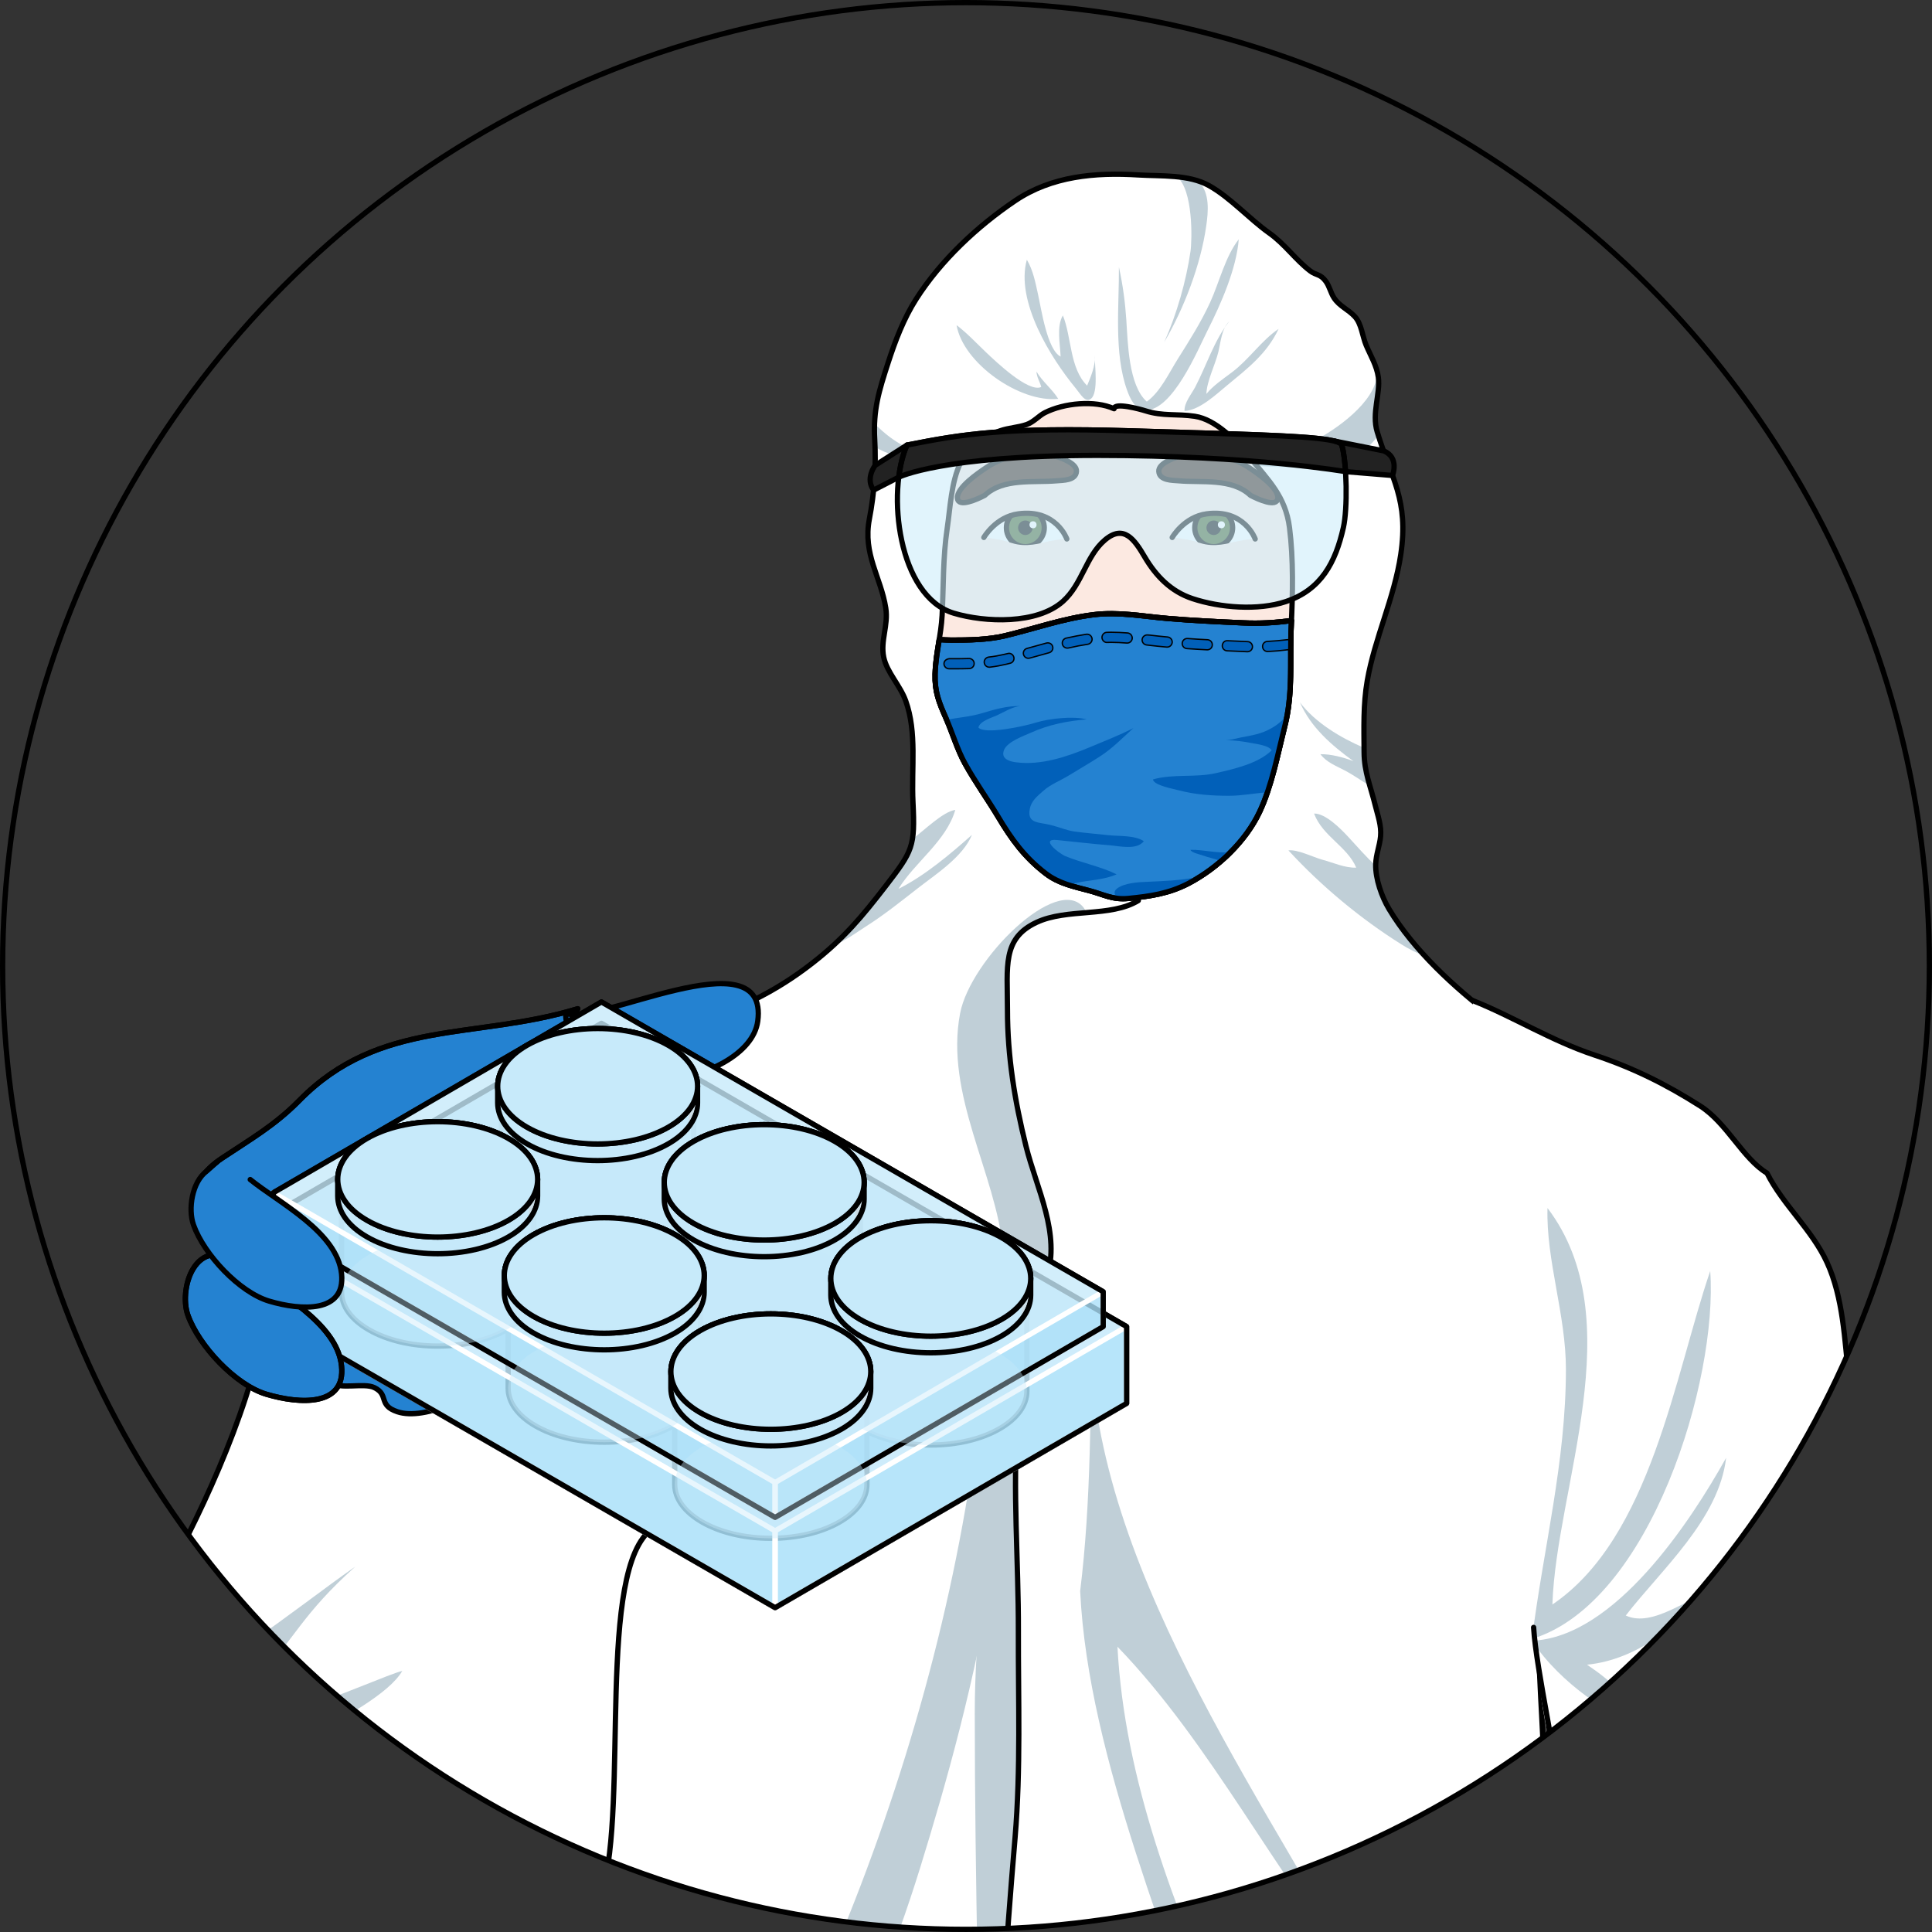 <?xml version="1.0" encoding="utf-8"?>
<!-- Generator: Adobe Illustrator 24.1.2, SVG Export Plug-In . SVG Version: 6.00 Build 0)  -->
<svg version="1.1" id="Camada_1" xmlns="http://www.w3.org/2000/svg" xmlns:xlink="http://www.w3.org/1999/xlink" x="0px" y="0px"
	 width="366.471px" height="366.469px" viewBox="0 0 366.471 366.469" enable-background="new 0 0 366.471 366.469"
	 xml:space="preserve">
<rect x="0" y="0" width="366.471" height="366.469" fill="#333333" stroke="none"/>
<g>
	<g>
		<defs>
			<circle id="SVGID_1_" cx="183.235" cy="183.234" r="182.735"/>
		</defs>
		<clipPath id="SVGID_2_">
			<use xlink:href="#SVGID_1_"  overflow="visible"/>
		</clipPath>
		<g clip-path="url(#SVGID_2_)">
			<g>
				<g>
					<path fill="none" stroke="#000000" stroke-linecap="round" stroke-linejoin="round" stroke-miterlimit="8" d="M169.18,972.719
						c0.698-1.962,2.38-20.545,2.38-20.545l-57.6,1.835l1.009,33.563l16.513,14.626l27.971,1.348l9.725-7.33v-23.496H169.18z"/>
					<path fill="#FFFFFF" d="M110.266,971.702c0,0,15.148-0.8,24.522,1.971c9.374,2.768,21.948,4.429,21.948,4.429l2.33,6.412
						c0,0,1.904,7.742,4.513,5.157c2.609-2.586,5.603-16.951,5.603-16.951s2.357,4.345,2.418,7.878
						c0.061,3.536-0.015,25.809-0.209,28.195c-0.191,2.385-0.191,2.385-0.191,2.385s-2.385,8.38-2.864,10.052
						c-0.478,1.675-2.713,3.893-2.713,3.893l-4.09,0.916c0,0-3.643,12.974-9.131,18.009c-2.53,2.322-13.623,8.2-20.612,9
						c-24.403,2.791-41.273-4.632-45.328-11.096c-0.281-1.093-2.409-4.539-1.64-7.698c1.655-6.777,12.994-29.995,15.878-40.073
						C103.587,984.108,110.266,971.702,110.266,971.702z"/>
					<path fill="#C0CFD7" d="M169.18,972.719c0,0-2.994,14.365-5.603,16.951s-4.513-5.157-4.513-5.157l-2.081-5.728
						c0.183,5.641,0.232,11.446-0.09,15.47c-0.838,10.502,2.942,14.281-1.261,25.209c-4.2,10.922-8.4,18.904-25.629,21.426
						c-14.241,2.084-34.197-3.293-44.968-7.359c-0.07,0.244-0.16,0.519-0.212,0.728c-0.771,3.162,1.359,6.603,1.64,7.696
						c4.058,6.467,20.928,13.887,45.331,11.096c6.988-0.797,18.078-6.678,20.612-9c5.484-5.032,9.131-18.006,9.131-18.006
						l4.087-0.916c0,0,2.235-2.22,2.713-3.893c0.478-1.678,2.864-10.055,2.864-10.055s0,0,0.191-2.385
						c0.191-2.385,0.267-24.661,0.209-28.194C171.536,977.064,169.18,972.719,169.18,972.719z"/>
					<path fill="none" stroke="#000000" stroke-linecap="round" stroke-linejoin="round" stroke-miterlimit="8" d="M110.266,971.702
						c0,0,15.148-0.8,24.522,1.971c9.374,2.768,21.948,4.429,21.948,4.429l2.33,6.412c0,0,1.904,7.742,4.513,5.157
						c2.609-2.586,5.603-16.951,5.603-16.951s2.357,4.345,2.418,7.878c0.061,3.536-0.015,25.809-0.209,28.195
						c-0.191,2.385-0.191,2.385-0.191,2.385s-2.385,8.38-2.864,10.052c-0.478,1.675-2.713,3.893-2.713,3.893l-4.09,0.916
						c0,0-3.643,12.974-9.131,18.009c-2.53,2.322-13.623,8.2-20.612,9c-24.403,2.791-41.273-4.632-45.328-11.096
						c-0.281-1.093-2.409-4.539-1.64-7.698c1.655-6.777,12.994-29.995,15.878-40.073
						C103.587,984.108,110.266,971.702,110.266,971.702z"/>
					<polygon fill="#FFFFFF" stroke="#000000" stroke-linecap="round" stroke-linejoin="round" stroke-miterlimit="8" points="
						165.623,1025.126 164.562,1016.612 161.533,1026.042 					"/>
					<path fill="none" stroke="#000000" stroke-linecap="round" stroke-linejoin="round" stroke-miterlimit="8" d="M84.822,1034.259
						c0,0,11.203,5.96,28.203,6.809c17.003,0.852,33.238,0.397,40.241-5.383c7.006-5.777,10.258-21.821,12.357-26.07
						c2.096-4.252,5.936-10.484,5.936-10.484"/>
				</g>
				<g>
					<path fill="none" stroke="#000000" stroke-linecap="round" stroke-linejoin="round" stroke-miterlimit="8" d="M220.523,972.719
						c-0.698-1.962-2.38-20.545-2.38-20.545l57.6,1.835l-1.009,33.563l-16.513,14.626l-27.971,1.348l-9.725-7.33v-23.496H220.523z"
						/>
					<path fill="#FFFFFF" d="M279.436,971.702c0,0-15.148-0.8-24.522,1.971c-9.374,2.768-21.948,4.429-21.948,4.429l-2.33,6.412
						c0,0-1.904,7.742-4.513,5.157c-2.609-2.586-5.603-16.951-5.603-16.951s-2.357,4.345-2.418,7.878
						c-0.061,3.536,0.015,25.809,0.209,28.195c0.191,2.385,0.191,2.385,0.191,2.385s2.385,8.38,2.864,10.052
						c0.478,1.675,2.713,3.893,2.713,3.893l4.09,0.916c0,0,3.643,12.974,9.131,18.009c2.53,2.322,13.623,8.2,20.612,9
						c24.403,2.791,41.273-4.632,45.328-11.096c0.281-1.093,2.409-4.539,1.641-7.698c-1.655-6.777-12.994-29.995-15.878-40.073
						C286.115,984.108,279.436,971.702,279.436,971.702z"/>
					<path fill="#C0CFD7" d="M220.523,972.719c0,0,2.994,14.365,5.603,16.951s4.513-5.157,4.513-5.157l2.081-5.728
						c-0.183,5.641-0.232,11.446,0.09,15.47c0.838,10.502-2.942,14.281,1.261,25.209c4.2,10.922,8.4,18.904,25.629,21.426
						c14.241,2.084,34.197-3.293,44.968-7.359c0.07,0.244,0.16,0.519,0.212,0.728c0.771,3.162-1.359,6.603-1.641,7.696
						c-4.058,6.467-20.928,13.887-45.331,11.096c-6.989-0.797-18.078-6.678-20.612-9c-5.484-5.032-9.131-18.006-9.131-18.006
						l-4.087-0.916c0,0-2.235-2.22-2.713-3.893c-0.478-1.678-2.864-10.055-2.864-10.055s0,0-0.191-2.385
						c-0.191-2.385-0.267-24.661-0.209-28.194C218.166,977.064,220.523,972.719,220.523,972.719z"/>
					<path fill="none" stroke="#000000" stroke-linecap="round" stroke-linejoin="round" stroke-miterlimit="8" d="M279.436,971.702
						c0,0-15.148-0.8-24.522,1.971c-9.374,2.768-21.948,4.429-21.948,4.429l-2.33,6.412c0,0-1.904,7.742-4.513,5.157
						c-2.609-2.586-5.603-16.951-5.603-16.951s-2.357,4.345-2.418,7.878c-0.061,3.536,0.015,25.809,0.209,28.195
						c0.191,2.385,0.191,2.385,0.191,2.385s2.385,8.38,2.864,10.052c0.478,1.675,2.713,3.893,2.713,3.893l4.09,0.916
						c0,0,3.643,12.974,9.131,18.009c2.53,2.322,13.623,8.2,20.612,9c24.403,2.791,41.273-4.632,45.328-11.096
						c0.281-1.093,2.409-4.539,1.641-7.698c-1.655-6.777-12.994-29.995-15.878-40.073
						C286.115,984.108,279.436,971.702,279.436,971.702z"/>
					<polygon fill="#FFFFFF" stroke="#000000" stroke-linecap="round" stroke-linejoin="round" stroke-miterlimit="8" points="
						224.079,1025.126 225.14,1016.612 228.169,1026.042 					"/>
					<path fill="none" stroke="#000000" stroke-linecap="round" stroke-linejoin="round" stroke-miterlimit="8" d="M304.88,1034.259
						c0,0-11.203,5.96-28.203,6.809c-17.003,0.852-33.238,0.397-40.241-5.383c-7.006-5.777-10.258-21.821-12.357-26.07
						c-2.096-4.252-5.936-10.484-5.936-10.484"/>
				</g>
				<path fill="#FFFFFF" d="M302.087,682.645c0.823,17.348-5.285,31.825-2.796,48.178c0.843,5.477,0.613,11.049-0.23,16.697
					c-1.819,12.14-6.511,24.549-9.498,36.823v0.019c-1.8,7.277-2.987,14.476-2.643,21.58c0.977,20.202-5.228,42.836-9.574,62.405
					c-4.251,19.187,10.379,35.846,6.415,55.11c-3.236,15.644,5.362,44.769-4.749,57.752c-1.072,1.398-2.681,2.451-4.634,3.255
					c-8.253,3.447-22.729,2.47-30.197,3.543c-9.249,1.321-17.272,3.083-25.946-1.245c-4.06-60.663-8.904-122.206-14.094-182.562
					c-5.208-60.663-13.385-125.097-13.729-185.99c0.689,0.345-0.957-3.121-1.57-5.496c-0.383-1.474-0.766-2.911-1.13-4.347
					c-0.689-2.623-1.302-5.247-1.608-8.061c0,0,0.057,1.972,0.172,5.055c0.249,7.889,0.785,23.036,1.149,30.542
					c0.938,18.765,5.975,41.782,2.757,60.433c-0.096,0.536-0.172,1.072-0.249,1.628c-2.662,17.195-0.594,35.176-1.532,52.582v-2.7
					c-0.038,13.959-0.517,28.187-1.455,42.395c-1.168,17.904-3.045,35.827-5.61,53.252c-0.594,4.002-1.015,8.004-1.283,12.006
					c-1.417,19.283,0.172,38.565,0.249,57.943c0.077,11.297-0.383,22.615-2.221,33.989c-1.398,8.617-4.998,17.923-4.902,26.54
					c0.057,4.883,2.93,9.593,2.068,14.419c-0.804,4.443-28.282,2.394-32.936,3.887c-0.766,0.249-1.551,0.421-2.355,0.555
					c-5.113,0.823-10.608-0.651-14.974-1.704c-4.557-1.11-14.553-0.517-17.808-3.6c-0.728-0.689-1.264-1.609-1.589-2.681
					c-2.125-6.453,1.934-18.67,2.087-24.357c0.019-0.115,0.019-0.249,0.019-0.364c0-11.412-0.077-22.461-1.551-33.797
					c-1.302-9.881-5.4-18.727-6.74-28.531c-1.494-10.896,1.609-21.964,0.058-32.763c-1.398-9.67-2.336-18.555-2.757-28.531
					c-0.383-8.981-0.996-17.961-1.724-26.923c-0.44-5.381-0.919-10.762-1.417-16.142c-1.628-17.866-3.447-35.712-4.5-53.597
					c-1.666-28.474,2.279-57.541,1.398-85.785c-3.064-3.025-2.681-11.432-1.647-20.01v-0.019c0.919-7.889,2.394-15.874,2.183-19.953
					c-0.823-16.391-4.71-32.821-4.672-49.154c0.019-6.032,1.685-11.221,2.107-16.985c0.345-4.883-0.881-10.034-1.8-14.974v-0.019
					c-0.23-1.226-0.441-2.451-0.594-3.638c-1.57-11.776-2.432-26.425,0.957-37.895c1.053-3.561,2.164-7.027,3.217-10.493
					c0.823-2.719,1.609-5.419,2.298-8.196c0.613-2.336,1.13-4.73,1.551-7.162c2.202-12.676,0.058-25.429,3.581-37.838
					c2.106-7.506,6.491-14.955,7.334-22.71c0.766-7.181-0.67-14.63-0.076-21.829c0.996-11.987,9.172-26.023,4.174-37.263
					c-3.772-8.483,0-24.663,0-34.448c0-22.04,0.67-44.003,1.379-66.005c0.479-14.476,4.691-24.855,9.804-38.067
					c2.853-7.372,6.702-11.527,14.247-14.208c7.41-2.623,12.657-5.113,19.608-10.513c1.474-1.149,2.815-2.279,4.04-3.408
					c3.715-3.447,6.549-6.932,9.862-11.202c3.198-4.174,4.576-6.051,5.074-8.923v-0.019c0.287-1.704,0.249-3.792,0.096-6.913
					c-0.326-6.606,0.785-13.232-1.379-19.264c-1.034-2.911-3.581-5.438-4.174-8.272c-0.651-3.179,0.9-6.032,0.383-9.344
					c-0.919-5.86-4.385-10.225-3.102-16.889c0.862-4.519,1.207-9.076,1.072-13.672l-0.058-1.436
					c-0.057-1.034-0.057-2.011-0.019-2.93c0.134-4.06,1.149-7.2,2.547-11.566c1.359-4.155,2.968-8.406,5.342-12.121
					c4.692-7.353,11.585-13.806,18.785-18.651c6.913-4.672,15.166-5.381,23.342-4.883c2.279,0.134,4.845,0.096,7.334,0.345
					c0.019,0,0.019,0,0.019,0c1.341,0.134,2.643,0.364,3.887,0.766c0.019,0,0.019,0,0.019,0c0.766,0.23,1.494,0.536,2.183,0.919
					c4.04,2.279,7.602,6.3,11.413,9c2.968,2.106,4.94,5.036,7.736,7.181c1.187,0.9,1.934,0.517,2.987,1.991
					c0.67,0.919,0.919,2.164,1.532,3.121c1.053,1.589,2.7,2.164,3.983,3.561c1.244,1.36,1.417,3.753,2.125,5.419
					c0.805,1.896,1.915,3.696,2.26,5.783c0.038,0.096,0.038,0.191,0.057,0.287c0.421,3.102-1.302,6.798-0.23,10.34
					c0.077,0.249,0.153,0.479,0.23,0.708c2.662,8.464,5.764,12.466,4.251,22.595c-1.226,8.215-4.94,15.836-6.357,23.917
					c-0.728,4.213-0.632,8.464-0.594,12.734v0.881c0.019,2.355,0.498,4.327,1.092,6.338c0.325,1.187,0.689,2.374,1.015,3.677
					c0.479,1.972,1.206,3.83,1.015,5.898c-0.153,1.762-0.881,3.447-0.919,5.304v0.268c0,2.719,1.168,5.974,2.528,8.215
					c1.876,3.121,4.251,6.166,6.913,9.019c0,0,0,0.019,0.019,0.019c3.906,4.251,8.387,8.1,12.695,11.355
					c9.823,7.43,17.502,14.036,20.393,27.631c5.515,25.985-5.151,48.14-10.072,71.692c-4.634,22.212,3.025,45.956-2.758,68.935
					c-4.615,18.383,1.168,44.233,4.213,63.42c6.012,37.761,7.219,75.254,7.544,113.187c0.191,18.9,0.153,37.895,0.383,57.082
					c0.115,10.264,0.306,20.585,0.651,30.982C304.117,644.96,301.206,663.535,302.087,682.645z"/>
				<path fill="#C0CFD7" d="M181.451,61.677c1.226,7.233,12.031,14.756,19.283,13.982c-1.137-1.844-3.004-3.258-4.134-5.18
					c0.058,1.101,0.662,1.963,0.905,2.927c-2.398,1.133-8.669-4.874-10.428-6.54C185.254,65.137,183.439,63.178,181.451,61.677z"/>
				<path fill="#C0CFD7" d="M194.779,49.269c-2.193,7.805,4.501,18.608,9.26,24.368c0.963,1.165,1.827,2.862,2.924,1.975
					c1.418-1.146,0.68-6.405,0.684-8.13c0.228,1.754-0.786,4.093-1.437,5.667c-3.346-3.322-2.911-9.176-4.599-13.316
					c-1.241,2.072-0.507,5.454-0.432,7.806c-2.549-1.284-3.659-9.045-4.287-11.832C196.416,53.692,196.003,51.325,194.779,49.269z"
					/>
				<path fill="#C0CFD7" d="M212.242,50.648c0.053,7.321-0.987,16.344,1.557,23.399c0.549,1.523,1.477,3.649,3.377,3.749
					c5.215,0.274,10.08-11.562,11.849-15.055c2.526-4.987,5.516-11.749,5.947-17.35c-2.554,3.238-3.706,8.225-5.438,11.988
					c-1.745,3.792-3.894,7.17-6.11,10.685c-1.635,2.593-3.346,6.313-5.897,8.117c-3.477-3.075-3.595-11.245-3.883-15.511
					C213.426,57.462,213.05,54.371,212.242,50.648z"/>
				<path fill="#C0CFD7" d="M233.152,60.988c-2.821,3.512-4.347,8.454-6.45,12.448c-0.708,1.345-2.109,2.971-2.016,4.52
					c2.793-0.114,5.978-3.123,7.994-4.792c3.93-3.254,7.605-6.023,9.85-10.775c-3.194,2.134-5.63,5.808-8.831,8.215
					c-1.635,1.229-3.604,2.556-4.869,4.118c0.082-2.458,1.678-5.516,2.277-7.985C231.531,64.987,231.734,62.302,233.152,60.988z"/>
				<path fill="#C0CFD7" d="M228.806,42.835c-1.053,7.449-4.213,15.645-7.966,22.059c2.355-5.247,4.156-11.546,4.979-17.215
					c0.325-2.298,0.498-11.604-2.547-14.151c1.341,0.134,2.643,0.364,3.887,0.766c0.019,0,0.019,0,0.019,0
					c0.096,0.077,0.173,0.153,0.23,0.211C229.533,36.573,229.189,40.212,228.806,42.835z"/>
				<path fill="#C0CFD7" d="M261.224,81.898c0.077,0.249,0.153,0.479,0.23,0.708c-1.704,2.221-3.925,3.983-5.668,4.672
					c-2.987,1.149-6.453,1.781-9.593,1.455c-3.159-0.345-8.406,0.191-11.125-1.341c4.538,0.345,10.321-1.8,14.227-3.791
					c4.04-2.049,11.527-7.276,11.891-12.504c0.077,0.058,0.134,0.096,0.211,0.173c0.038,0.096,0.038,0.191,0.057,0.287
					C261.875,74.66,260.152,78.355,261.224,81.898z"/>
				<path fill="#C0CFD7" d="M168.794,82.913c3.504,2.585,6.913,3.715,10.532,3.562c-2.03,0.517-3.638,0.862-5.553,0.69
					c-2.585-0.23-5.496-0.977-7.794-2.394l-0.058-1.436c-0.057-1.034-0.057-2.011-0.019-2.93
					C166.841,81.285,167.779,82.166,168.794,82.913z"/>
				<path fill="#C0CFD7" d="M185.587,85.115c-2.183,0.804-4.251,1.283-6.242,1.359C181.03,86.053,182.983,85.536,185.587,85.115z"/>
				<path fill="#C0CFD7" d="M184.362,158.358c-1.704,4.174-6.874,7.487-10.244,10.11c-3.198,2.489-6.511,5.151-9.919,7.296
					c-1.589,1.015-3.964,2.776-6.051,3.504c3.715-3.447,6.549-6.932,9.862-11.202c3.198-4.174,4.576-6.051,5.074-8.923v-0.019
					c0.019,0,0.019-0.019,0.038-0.019c2.011-1.417,5.725-5.17,8.081-5.476c-1.704,5.917-7.64,9.88-10.78,14.974
					C175.324,166.171,180.245,162.034,184.362,158.358z"/>
				<path fill="#C0CFD7" d="M259.845,149.071c-1.628-0.996-3.179-2.087-4.577-2.834c-1.723-0.919-3.619-1.589-4.806-3.178
					c1.991-0.038,4.366,0.594,6.261,1.321c-4.136-3.006-8.081-6.396-10.149-11.163c2.872,3.849,7.774,6.759,12.178,8.636v0.881
					C258.773,145.088,259.252,147.06,259.845,149.071z"/>
				<path fill="#C0CFD7" d="M270.396,181.451c-1.628-0.67-3.179-1.436-4.596-2.336c-7.755-4.864-15.185-11.049-21.408-17.808
					c1.685-0.23,4.691,1.283,6.415,1.762c2.087,0.555,4.289,1.589,6.453,1.513c-1.742-4.059-6.376-5.936-8.004-10.264
					c2.164-0.058,5.074,2.911,6.396,4.328c1.896,2.049,3.523,3.944,5.304,5.572c0,2.719,1.168,5.974,2.528,8.215
					C265.36,175.553,267.734,178.598,270.396,181.451z"/>
				<path fill="#A5A5AE" d="M184.209,808.47c0.9-6.204,1.838-12.274,2.738-18.229c-1.168,17.904-3.045,35.827-5.61,53.252
					c-0.594,4.002-1.015,8.004-1.283,12.006c-1.417,19.283,0.172,38.565,0.249,57.943c-2.03-17.119-2.891-33.721-2.298-47.163
					C178.847,846.939,181.451,827.388,184.209,808.47z"/>
				<path fill="#C0CFD7" d="M274.379,984.464c-8.253,3.447-22.729,2.47-30.197,3.543c-9.249,1.321-17.272,3.083-25.946-1.245
					c-4.06-60.663-8.904-122.206-14.094-182.562c-5.208-60.663-13.385-125.097-13.729-185.99c0.689,0.345-0.957-3.121-1.57-5.496
					c-0.383-1.474-0.766-2.911-1.13-4.347c-0.536-0.919-1.015-1.934-1.436-3.006c0.249,7.889,0.785,23.036,1.149,30.542
					c0.938,18.765,5.975,41.782,2.757,60.433c-0.096,0.536-0.172,1.072-0.249,1.628c-4.902-33.05-5.63-65.909-5.706-99.266
					c-1.685-7.429-1.877-16.219-0.019-22.959v-3.025l0.306,1.972c0.977-3.102,2.432-5.725,4.404-7.468
					c18.823,40.959,18.67,90.151,23.284,134.595c2.26,21.791,4.175,37.703,13.289,57.982c7.774,17.329,22.691,31.901,28.78,48.292
					c-19.819-4.94-26.617-38.565-39.14-54.727c-0.287,23.917,1.724,49.844,6.3,73.166c4.596,23.38,24.319,53.367,21.293,74.89
					c-9.057-12.408-14.763-29.757-25.123-40.71c-3.523,40.269,12.6,78.566,38.47,107.557
					C261.205,974.009,268.749,979.313,274.379,984.464z"/>
				<path fill="#C0CFD7" d="M299.062,747.52c-1.819,12.14-6.511,24.549-9.498,36.823c-27.382-70.562-43.908-143.94-56.661-217.719
					c6.644,23.246,14.725,46.282,20.01,66.464c6.338,24.204,8.847,59.15,26.521,77.456c-0.287-3.293,0.211-6.625-0.096-9.919
					c5.936,11.202,10.895,31.212,19.129,45.842C298.66,746.831,298.87,747.175,299.062,747.52z"/>
				<path fill="#C0CFD7" d="M302.815,594.772c-19.416-25.276-40.423-79.505-41.801-93.809
					c14.074,11.145,25.927,27.344,41.418,36.727C302.623,556.59,302.585,575.585,302.815,594.772z"/>
				<path fill="#C0CFD7" d="M92.506,472.719c3.179-4.117,7.545-7.583,11.049-11.681c9.632-11.336,18.134-24.146,26.31-36.746
					c33.969-52.275,58.384-127.433,57.79-190.049c9.804,39.312-3.37,88.543-13.098,119.985
					c-9.727,31.404-24.874,61.084-41.744,89.309c-8.847,14.764-22.538,38.489-42.605,37.378L92.506,472.719z"/>
				<path fill="#C0CFD7" d="M155.735,508.585c-4.615,22.404-17.712,41.782-25.984,62.443c-7.047,17.578-9.306,37.876-11.776,56.66
					c-2.604,19.915-5.285,43.027-4.998,62.788c-13.5-12.466,1.034-48.254-14.247-59.035c-4.921-3.466-7.832-1.647-9.919,2.585
					c0.919-7.889,2.394-15.874,2.183-19.953c-0.823-16.391-4.71-32.821-4.672-49.154c0.019-6.032,1.685-11.221,2.107-16.985
					c0.345-4.883-0.881-10.034-1.8-14.974v-0.019c21.829-9.862,40.805-39.944,50.092-56.948c5.84-10.666,15.51-43.601,27.325-47.163
					c-4.596,26.119-18.153,55.473-29.489,79.792c-5.419,11.623-25.87,36.67-20.068,49.48
					C131.014,551.592,148.401,524.114,155.735,508.585z"/>
				<path fill="#C0CFD7" d="M168.354,605.112c-5.908,83.261-28.617,167.206-46.601,247.716
					c27.972-37.509,23.12-93.084,40.041-134.58c7.992,22.046-4.02,58.172-5.947,82.239c24.339-43.228,19.371-102.862,19.088-150.911
					c-5.839,13.556-1.91,30.373-8.993,43.41C158.767,662.965,169.678,638.789,168.354,605.112z"/>
				<path fill="#C0CFD7" d="M178.081,947.431c-1.398,8.617-4.998,17.923-4.902,26.54c0.057,4.883,2.93,9.593,2.068,14.419
					c-0.804,4.443-28.282,2.394-32.936,3.887c-0.766,0.249-1.551,0.421-2.355,0.555c-7.564-1.321-14.744-3.006-20.853-4.481
					c10.225-0.153,24.567-7.506,31.212-13.519c-11.355-0.919-30.408,8.942-44.731,10.015c-2.125-6.453,1.934-18.67,2.087-24.357
					c3.868-3.14,7.008-6.51,11.412-11.987c2.623,6.262-1.226,14.418-1.838,21.446c21.216-8.961,33.663-52.333,33.184-72.228
					c3.121,21.676-3.523,40.901-5.266,61.601c29.68-23.649,18.038-88.122,27.229-121.191c0.957-0.44,1.915-0.44,2.891,0
					c2.777,5.381,4.002,11.279,4.768,17.368C177.813,886.021,183.098,916.525,178.081,947.431z"/>
				<path fill="#FCE9E1" d="M211.323,77.532c-3.667-1.667-9.521-1.077-13.116,0.743c-1.141,0.578-2.139,1.794-3.484,2.256
					c-1.674,0.574-3.349,0.596-5.058,1.196c-3.179,1.116-5.962,2.964-7.479,6.09c-1.768,3.644-1.932,8.482-2.522,12.437
					c-0.825,5.527-0.676,10.907-0.959,16.457c-0.192,3.767-1.243,7.348-1.338,11.162c-0.084,3.35,0.744,5.376,2.066,8.363
					c1.267,2.861,2.115,5.895,3.628,8.629c1.9,3.434,4.229,6.665,6.251,10.038c2.583,4.308,5.015,7.685,9.02,10.773
					c2.465,1.902,5.281,2.464,8.217,3.247c2.836,0.756,4.454,1.792,7.469,1.498c4.073-0.397,7.664-0.895,11.418-2.848
					c5.524-2.874,10.842-7.943,13.484-13.553c2.334-4.954,3.475-11.116,4.82-16.442c1.576-6.242,0.869-12.518,1.183-18.869
					c0.297-6.015,0.434-12.624-0.322-18.615c-0.752-5.962-4.034-8.995-7.52-13.326c-2.47-3.069-6.433-7.204-10.447-7.806
					c-3.322-0.499-6.104,0.011-9.349-1.027C216.324,77.627,211.33,76.265,211.323,77.532z"/>
				<path fill="none" stroke="#000000" stroke-linecap="round" stroke-linejoin="round" stroke-miterlimit="10" d="M211.323,77.532
					c-3.667-1.667-9.521-1.077-13.116,0.743c-1.141,0.578-2.139,1.794-3.484,2.256c-1.674,0.574-3.349,0.596-5.058,1.196
					c-3.179,1.116-5.962,2.964-7.479,6.09c-1.768,3.644-1.932,8.482-2.522,12.437c-0.825,5.527-0.676,10.907-0.959,16.457
					c-0.192,3.767-1.243,7.348-1.338,11.162c-0.084,3.35,0.744,5.376,2.066,8.363c1.267,2.861,2.115,5.895,3.628,8.629
					c1.9,3.434,4.229,6.665,6.251,10.038c2.583,4.308,5.015,7.685,9.02,10.773c2.465,1.902,5.281,2.464,8.217,3.247
					c2.836,0.756,4.454,1.792,7.469,1.498c4.073-0.397,7.664-0.895,11.418-2.848c5.524-2.874,10.842-7.943,13.484-13.553
					c2.334-4.954,3.475-11.116,4.82-16.442c1.576-6.242,0.869-12.518,1.183-18.869c0.297-6.015,0.434-12.624-0.322-18.615
					c-0.752-5.962-4.034-8.995-7.52-13.326c-2.47-3.069-6.433-7.204-10.447-7.806c-3.322-0.499-6.104,0.011-9.349-1.027
					C216.324,77.627,211.33,76.265,211.323,77.532z"/>
				<path fill="#2482D1" stroke="#000000" stroke-linecap="round" stroke-linejoin="round" stroke-miterlimit="10" d="
					M244.967,117.706c0,0.345-0.019,0.67-0.038,0.996c-0.057,0.957-0.077,1.915-0.077,2.853c-0.019,0.479-0.019,0.957-0.019,1.436
					v0.019c-0.019,4.193,0.096,8.368-0.651,12.504c-0.115,0.689-0.268,1.379-0.44,2.068c-1.015,4.059-1.934,8.598-3.351,12.715
					c-0.421,1.302-0.919,2.547-1.474,3.715c-1.283,2.719-3.198,5.343-5.496,7.621c-0.575,0.613-1.206,1.187-1.857,1.743
					c-1.264,1.091-2.604,2.087-3.983,2.949h-0.019c-0.689,0.46-1.417,0.881-2.125,1.245c-3.753,1.953-7.353,2.451-11.413,2.853
					c-0.651,0.058-1.245,0.058-1.8,0.019c-1.991-0.173-3.447-0.938-5.668-1.513c-1.359-0.364-2.7-0.689-3.983-1.111c0,0,0,0-0.019,0
					c-1.493-0.498-2.911-1.13-4.213-2.144c-4.021-3.083-6.453-6.453-9.019-10.762c-2.03-3.389-4.366-6.606-6.262-10.053
					c-1.455-2.642-2.298-5.553-3.504-8.33c-0.038-0.096-0.076-0.191-0.115-0.287c-1.321-2.987-2.164-5.017-2.068-8.368
					c0.057-2.24,0.44-4.385,0.785-6.549c0.804,0.038,1.608,0.096,2.317,0.096c3.332,0,6.893-0.058,10.149-0.823
					c5.553-1.34,11.164-3.313,16.851-4.002c4.711-0.574,9.268,0.306,13.94,0.709c4.749,0.402,9.536,0.632,14.323,0.842
					C238.973,118.299,241.961,118.127,244.967,117.706z"/>
				<path fill="#0160B9" d="M226.718,166.458c0.153-0.019,0.46-0.058,0.842-0.134c-0.689,0.46-1.417,0.881-2.125,1.245
					c-3.753,1.953-7.353,2.451-11.413,2.853c-0.651,0.058-1.245,0.058-1.8,0.019c-0.804-0.594-1.149-1.245-0.345-1.896
					c1.379-1.072,4.117-1.226,5.783-1.283C220.706,167.128,223.693,167.013,226.718,166.458z"/>
				<path fill="#0160B9" d="M233.42,161.632c-0.575,0.613-1.206,1.187-1.857,1.743c-0.977-0.479-2.509-0.747-3.236-1.053
					c-0.594-0.23-2.394-0.575-2.509-1.13C228.384,161.154,230.893,161.92,233.42,161.632z"/>
				<path fill="#0160B9" d="M244.182,135.514c-0.115,0.689-0.268,1.379-0.44,2.068c-1.015,4.059-1.934,8.598-3.351,12.715
					c-2.432,0.153-4.825,0.651-7.257,0.651c-3.141,0-6.396-0.211-9.441-1.015c-0.9-0.249-4.844-0.938-4.998-2.087
					c3.906-1.111,8.023-0.287,11.987-1.206c3.37-0.766,7.966-1.8,10.532-4.308c-0.498-0.919-2.853-1.206-3.753-1.379
					c-1.685-0.326-3.274-0.536-4.979-0.555c0.957-0.019,1.896-0.306,2.834-0.498c2.164-0.421,3.887-0.651,5.84-1.762
					C242.382,137.448,243.397,136.586,244.182,135.514z"/>
				<path fill="#0160B9" d="M202.093,162.398c3.14,1.302,6.702,1.953,9.708,3.447c-2.394,1.072-4.998,1.053-7.525,1.608
					c-0.555,0.134-1.13,0.249-1.704,0.364c0,0,0,0-0.019,0c-1.493-0.498-2.911-1.13-4.213-2.144
					c-4.021-3.083-6.453-6.453-9.019-10.762c-2.03-3.389-4.366-6.606-6.262-10.053c-1.455-2.642-2.298-5.553-3.504-8.33
					c2.183-0.421,4.442-0.574,6.587-1.206c2.374-0.708,4.94-1.494,7.468-1.379c-1.474,0.038-3.255,1.187-4.576,1.781
					c-1.034,0.46-3.121,1.053-3.447,2.26c1.101,1.417,8.693-0.211,10.972-0.938c2.432-0.747,7.008-1.264,9.555-0.594
					c-3.638,0.306-7.181,0.996-10.57,2.527c-1.436,0.632-4.423,1.704-5.074,3.236c-0.709,1.666,0.938,2.221,2.221,2.374
					c4.73,0.632,9.67-1.034,13.979-2.834c2.738-1.149,5.649-2.279,8.31-3.639c-2.087,1.877-4.002,3.887-6.415,5.419
					c-1.934,1.245-3.926,2.394-5.898,3.6c-1.608,0.977-3.37,1.628-4.787,2.891c-1.129,0.996-2.279,1.896-2.547,3.447
					c-0.536,2.796,1.762,2.451,3.926,3.006c1.589,0.383,3.025,1.034,4.672,1.264c2.049,0.268,4.155,0.441,6.242,0.67
					c1.992,0.23,5.094-0.019,6.798,1.149c-1.36,1.743-4.634,0.919-6.511,0.766c-3.351-0.249-6.644-0.67-9.995-0.996
					C197.211,159.028,200.887,161.9,202.093,162.398z"/>
				<g>
					<g>
						<path fill="#0160B9" d="M213.87,120.061c-1.034-0.077-2.068-0.134-3.121-0.134l-0.785,0.019c-0.517,0-0.938,0.44-0.938,0.977
							c0.019,0.536,0.479,0.996,0.996,0.938l0.728-0.019c0.996,0,1.991,0.058,2.987,0.134h0.077c0.498,0,0.919-0.383,0.957-0.9
							C214.789,120.559,214.406,120.099,213.87,120.061z M221.472,120.827c-1.149-0.096-2.298-0.23-3.447-0.364l-0.325-0.019
							c-0.479-0.058-0.996,0.306-1.053,0.843c-0.058,0.517,0.326,0.996,0.842,1.053l0.326,0.038
							c1.168,0.134,2.317,0.268,3.504,0.364h0.077c0.498,0,0.9-0.383,0.957-0.881C222.391,121.344,222.008,120.884,221.472,120.827z
							 M206.057,120.31c-1.206,0.191-2.451,0.421-3.811,0.728c-0.517,0.115-0.842,0.632-0.727,1.149
							c0.096,0.441,0.498,0.747,0.938,0.747c0.057,0,0.134,0,0.21-0.019c1.321-0.306,2.509-0.536,3.677-0.708
							c0.517-0.096,0.881-0.574,0.804-1.091C207.053,120.578,206.574,120.233,206.057,120.31z M229.054,121.344
							c-1.264-0.057-2.527-0.134-3.791-0.23c-0.536-0.038-0.977,0.364-1.015,0.9c-0.038,0.517,0.364,0.977,0.881,1.015
							c1.283,0.096,2.547,0.153,3.83,0.23c0.019,0,0.019,0,0.038,0c0.517,0,0.938-0.383,0.957-0.9
							C229.993,121.822,229.591,121.382,229.054,121.344z M244.125,121.344c-1.302,0.153-2.528,0.268-3.734,0.326
							c-0.536,0.019-0.938,0.479-0.9,0.996c0.019,0.517,0.441,0.919,0.957,0.919c0,0,0.019,0,0.038,0
							c1.264-0.057,2.528-0.173,3.868-0.345c0.173-0.038,0.345-0.096,0.479-0.249c0-0.479,0-0.957,0.019-1.436
							C244.661,121.382,244.392,121.306,244.125,121.344z M236.656,121.708l-3.791-0.172c-0.574-0.058-0.977,0.383-1.015,0.919
							c-0.019,0.517,0.383,0.977,0.919,0.996l3.83,0.172h0.019c0.517,0,0.938-0.402,0.957-0.919
							C237.595,122.167,237.193,121.727,236.656,121.708z M199.681,122.646c-0.134-0.517-0.67-0.804-1.187-0.67l-3.676,1.015
							c-0.517,0.134-0.805,0.651-0.67,1.168c0.115,0.421,0.498,0.708,0.919,0.708c0.096,0,0.173-0.019,0.268-0.038l3.657-1.015
							C199.508,123.68,199.815,123.163,199.681,122.646z M192.309,124.657c-0.134-0.517-0.651-0.843-1.168-0.689l-0.727,0.172
							c-0.9,0.211-1.838,0.383-2.891,0.498c-0.517,0.076-0.9,0.555-0.823,1.072c0.057,0.479,0.46,0.843,0.938,0.843h0.115
							c1.13-0.134,2.145-0.326,3.102-0.555l0.766-0.191C192.136,125.69,192.443,125.155,192.309,124.657z M183.826,124.906h-0.019
							c-0.957,0.038-1.915,0.038-2.853,0.038h-0.9c-0.517,0.058-0.977,0.383-0.996,0.919c-0.019,0.517,0.402,0.977,0.938,0.996
							h0.957c0.957,0,1.934,0,2.91-0.038c0.536-0.019,0.938-0.46,0.919-0.977C184.783,125.327,184.343,124.906,183.826,124.906z"/>
					</g>
				</g>
				<path fill="none" stroke="#000000" stroke-linecap="round" stroke-linejoin="round" stroke-miterlimit="10" d="M244.967,117.706
					c0,0.345-0.019,0.67-0.038,0.996c-0.057,0.957-0.077,1.915-0.077,2.853c-0.019,0.479-0.019,0.957-0.019,1.436v0.019
					c-0.019,4.902,0.134,9.747-1.091,14.572c-1.341,5.323-2.489,11.489-4.825,16.429c-2.643,5.611-7.966,10.685-13.48,13.557
					c-3.753,1.953-7.353,2.451-11.413,2.853c-3.025,0.287-4.634-0.747-7.468-1.494c-2.949-0.785-5.764-1.359-8.215-3.255
					c-4.021-3.083-6.453-6.453-9.019-10.762c-2.03-3.389-4.366-6.606-6.262-10.053c-1.513-2.738-2.355-5.764-3.619-8.617
					c-1.321-2.987-2.164-5.017-2.068-8.368c0.057-2.24,0.44-4.385,0.785-6.549c0.804,0.038,1.608,0.096,2.317,0.096
					c3.332,0,6.893-0.058,10.149-0.823c5.553-1.34,11.164-3.313,16.851-4.002c4.711-0.574,9.268,0.306,13.94,0.709
					c4.749,0.402,9.536,0.632,14.323,0.842C238.973,118.299,241.961,118.127,244.967,117.706z"/>
				<path fill="none" stroke="#000000" stroke-linecap="round" stroke-linejoin="round" stroke-miterlimit="10" d="M186.107,600.307
					c0.479,4.348,1.659,8.262,2.735,12.405c0.617,2.375,2.252,5.853,1.57,5.499c0.352,60.898,8.524,125.323,13.735,185.992
					c5.183,60.344,10.024,121.89,14.079,182.568c8.677,4.316,16.713,2.555,25.96,1.236c9.227-1.316,29.183,0.48,34.836-6.79
					c10.103-12.995,1.508-42.121,4.732-57.763c3.969-19.255-10.653-35.916-6.401-55.098c4.34-19.582,10.545-42.219,9.569-62.413
					c-1.193-24.691,16.097-50.821,12.376-75.126c-2.501-16.339,3.606-30.822,2.794-48.181c-0.894-19.109,2.02-37.682,1.374-56.882
					c-2.314-68.811,2.025-134.622-8.574-201.25c-3.051-19.179-8.827-45.045-4.212-63.42c5.771-22.981-1.883-46.73,2.753-68.94
					c4.914-23.547,15.587-45.705,10.066-71.682c-2.891-13.604-10.559-20.206-20.391-27.645
					c-7.204-5.451-14.965-12.608-19.623-20.379c-1.395-2.329-2.603-5.727-2.533-8.491c0.047-1.847,0.762-3.533,0.924-5.297
					c0.189-2.063-0.53-3.924-1.014-5.903c-0.868-3.551-2.091-6.305-2.11-10.021c-0.024-4.547-0.188-9.105,0.599-13.608
					c1.411-8.077,5.132-15.704,6.354-23.921c1.549-10.414-1.768-14.34-4.474-23.298c-1.072-3.551,0.638-7.247,0.218-10.34
					c-0.301-2.217-1.464-4.073-2.311-6.074c-0.705-1.666-0.876-4.053-2.127-5.415c-1.284-1.397-2.935-1.973-3.972-3.567
					c-0.625-0.959-0.864-2.2-1.537-3.125c-1.066-1.466-1.806-1.089-2.982-1.986c-2.805-2.14-4.773-5.068-7.738-7.171
					c-3.827-2.715-7.377-6.728-11.416-8.999c-3.875-2.178-9.174-1.774-13.447-2.038c-8.167-0.504-16.426,0.209-23.35,4.885
					c-7.185,4.852-14.085,11.3-18.778,18.645c-2.376,3.718-3.987,7.961-5.34,12.133c-1.728,5.326-2.84,8.864-2.53,14.494
					c0.28,5.088-0.05,10.098-1.012,15.103c-1.282,6.67,2.189,11.031,3.109,16.889c0.52,3.309-1.045,6.171-0.387,9.342
					c0.591,2.846,3.132,5.357,4.174,8.272c2.16,6.042,1.05,12.659,1.376,19.266c0.414,8.401-0.054,9.194-5.178,15.847
					c-4.39,5.7-7.95,9.984-13.899,14.619c-6.938,5.405-13.414,8.393-20.823,11.023c-7.541,2.676-10.175,6.316-13.026,13.697
					c-5.106,13.217-9.328,23.601-9.797,38.066c-0.714,22.013-1.385,43.962-1.385,66.007c0,9.788-3.773,25.959,0,34.448
					c4.998,11.245-3.171,25.267-4.172,37.26c-0.601,7.205,0.84,14.65,0.069,21.837c-0.832,7.759-5.219,15.201-7.337,22.701
					c-3.506,12.416-1.379,25.161-3.57,37.839c-1.551,8.971-4.484,17.134-7.063,25.849c-3.397,11.48-2.528,26.127-0.962,37.899
					c0.798,5.994,2.826,12.537,2.383,18.64c-0.417,5.751-2.079,10.942-2.093,16.984c-0.036,16.334,3.848,32.761,4.667,49.141
					c0.425,8.499-6.421,34.192-0.536,39.987c0.883,28.243-3.07,57.313-1.398,85.783c1.893,32.241,6.276,64.436,7.636,96.669
					c0.421,9.978,1.371,18.858,2.757,28.521c1.55,10.806-1.549,21.873-0.05,32.769c1.347,9.796,5.44,18.644,6.738,28.539
					c1.484,11.322,1.552,22.377,1.552,33.789c0,6.406-5.785,22.416-0.516,27.398c3.26,3.083,13.25,2.501,17.8,3.596
					c5.038,1.213,11.589,2.988,17.337,1.147c4.653-1.491,32.138,0.573,32.935-3.879c0.864-4.823-2.011-9.532-2.067-14.427
					c-0.098-8.61,3.511-17.923,4.905-26.531c5.659-34.939-1.84-69.386,3.254-103.932c4.608-31.253,6.992-64.101,7.066-95.644
					c0,0.896,0,1.791,0,2.687c0.969-17.958-1.271-36.504,1.777-54.205c3.21-18.643-1.821-41.67-2.757-60.433
					C186.906,625.485,186.107,600.307,186.107,600.307z"/>
				<path fill="#C0CFD7" d="M194.606,217.374c2.03,8.195,6.625,16.602,3.945,24.989c-2.93,9.191-4.787,16.736-5.534,27.038
					c-0.977,13.346,0.191,26.617,0.153,39.963c-0.038,13.27,0.479,26.042-0.632,39.254c-0.862,10.436-1.781,21.121-2.125,31.384
					c-1.226,37.205,8.942,76.709,0.689,113.436c-5.055,22.48-5.955,47.603-4.979,69.662c0.517,11.642-0.823,32.131,0.096,44.923
					c-8.598-26.138-5.477-63.324-3.006-91.147c5.61-63.324,1.685-127.874,1.685-191.945c0-29.489,8.234-58.652,5.4-87.815
					c-1.417-14.61-11.125-29.489-8.176-44.923c1.953-10.168,18.478-26.559,23.457-19.991c0.192,0.306,0.364,0.613,0.536,0.919
					c-3.313,0.268-6.683,0.517-9.498,1.838c-6.568,3.064-5.515,8.349-5.515,16.545C191.102,200.408,192.462,208.776,194.606,217.374
					z"/>
				<path fill="none" stroke="#000000" stroke-linecap="round" stroke-linejoin="round" stroke-miterlimit="10" d="M215.919,170.824
					c-5.259,3.215-13.5,1.419-19.302,4.134c-6.562,3.07-5.51,8.344-5.515,16.546c-0.005,8.898,1.366,17.28,3.506,25.879
					c2.035,8.179,6.621,16.593,3.942,24.98c-2.935,9.19-4.784,16.734-5.533,27.043c-0.97,13.351,0.191,26.609,0.153,39.964
					c-0.037,13.272,0.472,26.031-0.63,39.249c-0.87,10.431-1.786,21.115-2.127,31.392c-1.234,37.204,8.95,76.693,0.689,113.429
					c-5.057,22.488-5.951,47.594-4.979,69.662c0.549,12.469-1.272,32.508,0.096,44.923"/>
				<g>
					<path fill="#FFFFFF" d="M202.361,102.234c-0.957,0-1.857,0.134-2.738,0.326c-2.528,0.498-4.883,1.36-7.774,0.421
						c-0.919-0.288-1.857-0.517-2.681-0.67c-1.455-0.268-2.547-0.364-2.547-0.364s0.862-1.494,2.547-2.776
						c1.034-0.785,2.374-1.494,4.002-1.704c2.949-0.402,5.036,0.345,6.453,1.36C201.672,100.261,202.361,102.234,202.361,102.234z"
						/>
					<circle fill="#3E5D22" cx="194.491" cy="100.108" r="3.59"/>
					
						<circle fill="none" stroke="#000000" stroke-linecap="round" stroke-linejoin="round" stroke-miterlimit="10" cx="194.491" cy="100.108" r="3.59"/>
					
						<circle stroke="#000000" stroke-linecap="round" stroke-linejoin="round" stroke-miterlimit="10" cx="194.491" cy="100.108" r="0.876"/>
					<circle fill="#FFFFFF" cx="195.949" cy="99.543" r="0.669"/>
					<path fill="#FCE9E1" d="M199.623,93.54v5.285c-1.417-1.015-3.504-1.762-6.453-1.36c-1.628,0.211-2.968,0.919-4.002,1.704v-5.63
						H199.623z"/>
					<path fill="#FCE9E1" d="M199.623,102.559v4.328h-10.455v-4.577c0.824,0.153,1.762,0.383,2.681,0.67
						C194.74,103.919,197.096,103.057,199.623,102.559z"/>
					<path fill="none" stroke="#000000" stroke-linecap="round" stroke-linejoin="round" stroke-miterlimit="10" d="
						M202.361,102.234c0,0-2.021-5.724-9.191-4.768c-4.308,0.574-6.549,4.481-6.549,4.481"/>
				</g>
				<g>
					<path fill="#FFFFFF" d="M238.09,102.234c-0.957,0-1.857,0.134-2.738,0.326c-2.528,0.498-4.883,1.36-7.774,0.421
						c-0.919-0.288-1.857-0.517-2.681-0.67c-1.455-0.268-2.547-0.364-2.547-0.364s0.862-1.494,2.547-2.776
						c1.034-0.785,2.374-1.494,4.002-1.704c2.949-0.402,5.036,0.345,6.453,1.36C237.401,100.261,238.09,102.234,238.09,102.234z"/>
					<circle fill="#3E5D22" cx="230.22" cy="100.108" r="3.59"/>
					
						<circle fill="none" stroke="#000000" stroke-linecap="round" stroke-linejoin="round" stroke-miterlimit="10" cx="230.22" cy="100.108" r="3.59"/>
					
						<circle stroke="#000000" stroke-linecap="round" stroke-linejoin="round" stroke-miterlimit="10" cx="230.22" cy="100.108" r="0.876"/>
					<circle fill="#FFFFFF" cx="231.678" cy="99.543" r="0.669"/>
					<path fill="#FCE9E1" d="M235.352,93.54v5.285c-1.417-1.015-3.504-1.762-6.453-1.36c-1.628,0.211-2.968,0.919-4.002,1.704v-5.63
						H235.352z"/>
					<path fill="#FCE9E1" d="M235.352,102.559v4.328h-10.455v-4.577c0.823,0.153,1.762,0.383,2.681,0.67
						C230.469,103.919,232.825,103.057,235.352,102.559z"/>
					<path fill="none" stroke="#000000" stroke-linecap="round" stroke-linejoin="round" stroke-miterlimit="10" d="M238.09,102.234
						c0,0-2.021-5.724-9.191-4.768c-4.308,0.574-6.549,4.481-6.549,4.481"/>
				</g>
				<g>
					<path fill="#351A0D" d="M186.794,93.962c3.526-3.324,9.265-2.371,13.624-2.762c1.156-0.104,3.66-0.023,3.77-1.79
						c0.094-1.5-2.791-2.508-3.94-2.866c-4.251-1.326-9.652-0.227-13.253,2.215c-1.359,0.922-5.623,3.77-5.378,5.8
						C181.829,96.305,185.297,94.742,186.794,93.962z"/>
					<path fill="none" stroke="#000000" stroke-linecap="round" stroke-linejoin="round" stroke-miterlimit="10" d="M186.794,93.962
						c3.526-3.324,9.265-2.371,13.624-2.762c1.156-0.104,3.66-0.023,3.77-1.79c0.094-1.5-2.791-2.508-3.94-2.866
						c-4.251-1.326-9.652-0.227-13.253,2.215c-1.359,0.922-5.623,3.77-5.378,5.8C181.829,96.305,185.297,94.742,186.794,93.962z"/>
				</g>
				<g>
					<path fill="#351A0D" d="M237.202,93.962c-3.526-3.324-9.265-2.371-13.624-2.762c-1.156-0.104-3.66-0.023-3.77-1.79
						c-0.094-1.5,2.791-2.508,3.94-2.866c4.251-1.326,9.652-0.227,13.253,2.215c1.359,0.922,5.623,3.77,5.378,5.8
						C242.166,96.305,238.698,94.742,237.202,93.962z"/>
					<path fill="none" stroke="#000000" stroke-linecap="round" stroke-linejoin="round" stroke-miterlimit="10" d="M237.202,93.962
						c-3.526-3.324-9.265-2.371-13.624-2.762c-1.156-0.104-3.66-0.023-3.77-1.79c-0.094-1.5,2.791-2.508,3.94-2.866
						c4.251-1.326,9.652-0.227,13.253,2.215c1.359,0.922,5.623,3.77,5.378,5.8C242.166,96.305,238.698,94.742,237.202,93.962z"/>
				</g>
				<path opacity="0.6" fill="#CDEDFA" d="M214.536,81.723c-23.817-0.716-31.859,0.588-42.506,2.703
					c-3.914,8.905-1.695,28.721,8.899,31.889c5.983,1.789,15.79,2.135,20.698-2.248c3.664-3.272,4.355-8.581,7.947-11.631
					c3.608-3.063,5.632-0.069,7.551,3.192c2.142,3.641,4.973,6.565,9.073,7.923c5.212,1.727,12.435,2.319,17.702,0.56
					c6.704-2.238,9.424-7.419,10.921-14.055c0.801-3.55,0.679-12.114-0.299-15.631C254.052,82.736,241.227,82.526,214.536,81.723z"
					/>
				<path fill="none" stroke="#000000" stroke-linecap="round" stroke-linejoin="round" stroke-miterlimit="10" d="M214.536,81.723
					c-23.817-0.716-31.859,0.588-42.506,2.703c-3.914,8.905-1.695,28.721,8.899,31.889c5.983,1.789,15.79,2.135,20.698-2.248
					c3.664-3.272,4.355-8.581,7.947-11.631c3.608-3.063,5.632-0.069,7.551,3.192c2.142,3.641,4.973,6.565,9.073,7.923
					c5.212,1.727,12.435,2.319,17.702,0.56c6.704-2.238,9.424-7.419,10.921-14.055c0.801-3.55,0.679-12.114-0.299-15.631
					C254.052,82.736,241.227,82.526,214.536,81.723z"/>
				<g>
					<path fill="#222222" d="M255.231,89.462c0,0-17.598-3.083-47.067-3.083c-29.47,0-37.684,4.136-37.684,4.136
						c0.287-2.298,0.804-4.385,1.551-6.089c10.647-2.106,18.689-3.428,42.51-2.7c20.163,0.613,32.399,0.881,37.397,1.704
						l1.015,0.191l0.173,0.038c0.862,0.211,1.321,0.479,1.398,0.766C254.867,85.651,255.097,87.451,255.231,89.462z"/>
					<path fill="#222222" d="M172.03,84.426c-0.747,1.704-1.264,3.791-1.551,6.089l-4.768,2.451
						c-1.628-2.183,0.287-4.691,0.287-4.691L172.03,84.426z"/>
					<path fill="#222222" d="M264.135,90.189l-8.904-0.728c-0.134-2.011-0.364-3.811-0.708-5.036
						c-0.077-0.287-0.536-0.555-1.398-0.766l9.306,1.857C265.513,86.742,264.135,90.189,264.135,90.189z"/>
				</g>
				<g>
					<path fill="none" stroke="#000000" stroke-linecap="round" stroke-linejoin="round" stroke-miterlimit="10" d="M255.231,89.462
						c0,0-17.598-3.083-47.067-3.083c-29.47,0-37.684,4.136-37.684,4.136c0.287-2.298,0.804-4.385,1.551-6.089
						c10.647-2.106,18.689-3.428,42.51-2.7c20.163,0.613,32.399,0.881,37.397,1.704l1.015,0.191l0.173,0.038
						c0.862,0.211,1.321,0.479,1.398,0.766C254.867,85.651,255.097,87.451,255.231,89.462z"/>
					<path fill="none" stroke="#000000" stroke-linecap="round" stroke-linejoin="round" stroke-miterlimit="10" d="M172.03,84.426
						c-0.747,1.704-1.264,3.791-1.551,6.089l-4.768,2.451c-1.628-2.183,0.287-4.691,0.287-4.691L172.03,84.426z"/>
					<path fill="none" stroke="#000000" stroke-linecap="round" stroke-linejoin="round" stroke-miterlimit="10" d="M264.135,90.189
						l-8.904-0.728c-0.134-2.011-0.364-3.811-0.708-5.036c-0.077-0.287-0.536-0.555-1.398-0.766l9.306,1.857
						C265.513,86.742,264.135,90.189,264.135,90.189z"/>
				</g>
				<g>
					<path fill="#DCDCE8" d="M346.492,546.288c-1.521-0.715-2.855-1.72-4.527-2.078c-1.553-0.333-3.088-0.378-4.607,0.113
						c-1.047,0.338-0.954,0.479-0.983,1.41c0.086-0.018,0.13-0.086,0.13-0.202c-0.566,2.061-1.163,4.114-1.791,6.157
						c0.397,0.216,1.402-0.312,1.885-0.349c0.605-0.047,0.62-0.193,1.217-0.14c1.888,0.17,0.749,0.091,2.643,0.256
						c1.042,0.091,7.73,1.986,9.593,1.81c1.004-0.095-1.389-4.035-1.524-5.031C348.329,546.749,347.522,546.772,346.492,546.288z"/>
					<g>
						<path fill="#2482D1" stroke="#000000" stroke-linecap="round" stroke-linejoin="round" stroke-miterlimit="10" d="
							M301.168,536.178c-5.868,0.655-7.235,27.503-7.789,33.326c-0.584,6.149-3.192,14.913-1.238,21.246
							c0.55,1.783,2.601,2.627,4.303,1.861c9.568-4.306,8.546-17.939,13.226-26.446c-0.005,10.042-0.495,13.526-3.216,23.27
							c-1.408,5.041-17.144,24.348-9.446,27.189c3.865,1.426,9.198-4.253,12.098-5.88c4.44-2.49,4.699-1.443,9.18-4.253
							c14.105-8.844,19.187-26.046,19.187-41.391c0-7.229,1.906-16.053-1.083-22.785c-4.393-9.893-11.193-13.137-21.342-11.227
							C311.491,531.758,305.411,532.816,301.168,536.178z"/>
						<path fill="none" stroke="#000000" stroke-linecap="round" stroke-linejoin="round" stroke-miterlimit="10" d="
							M301.168,536.178c-5.868,0.655-7.235,27.503-7.789,33.326c-0.579,6.096-3.147,14.762-1.287,21.081
							c0.553,1.878,2.734,2.781,4.508,1.954c9.401-4.383,8.416-17.914,13.07-26.374c-0.005,10.042-0.495,13.526-3.216,23.27
							c-1.408,5.041-17.144,24.348-9.446,27.189c3.865,1.426,9.198-4.253,12.098-5.88c4.44-2.49,4.699-1.443,9.18-4.253
							c14.105-8.844,19.187-26.046,19.187-41.391c0-7.229,1.906-16.053-1.083-22.785c-4.393-9.893-11.193-13.137-21.342-11.227
							C311.491,531.758,305.411,532.816,301.168,536.178z"/>
						<path fill="none" stroke="#000000" stroke-linecap="round" stroke-linejoin="round" stroke-miterlimit="10" d="
							M309.153,567.543c-0.247-0.099,1.825-5.432,2.24-6.032"/>
						<path fill="none" stroke="#000000" stroke-linecap="round" stroke-linejoin="round" stroke-miterlimit="10" d="
							M322.078,586.155c-1.578,2.534-2.422,5.669-3.704,8.365c-1.004,2.112-2.028,4.111-2.931,6.285
							c-1.465,3.527-3.846,6.265-6.39,9.035c-1.25,1.361-2.393,3.141-4.037,4.061"/>
						<path fill="none" stroke="#000000" stroke-linecap="round" stroke-linejoin="round" stroke-miterlimit="10" d="
							M329.661,586.845c-1.203,1.068-2.122,4.511-2.715,6.334c-0.662,2.035-1.624,3.985-2.417,5.931
							c-1.467,3.603-3.23,5.031-6.242,7.381"/>
					</g>
					<path fill="#FFFFFF" d="M367.077,487.885c-0.613,4.078,0.862,6.893,1.532,10.876c0.689,3.945-0.805,7.41-1.551,11.393
						c-1.034,5.515-1.647,11.374-3.083,16.717c-1.053,3.887-3.159,6.836-4.347,10.723c-1.264,4.117-1.398,8.1-3.351,12.063
						c-3.466,6.989-9.325,1.532-15.242,1.341c0.498-0.096,1.053-0.268,1.589-0.46c0.536-0.173,1.053-0.364,1.532-0.479
						c-3.658-3.045-8.694-2.145-13.098-1.743c-8.042,0.708-12.293-2.508-19.072-5.936c-4.787-2.432-10.149-4.596-15.261-6.204
						c-3.198-1.015-6.874-2.087-5.534-5.381c1.13-2.796,3.236-4.653,4.864-6.913c0.996-1.379,1.819-2.911,2.164-4.883
						c0.306-1.704,0.689-3.351,1.091-4.979c0.402-1.685,0.785-3.389,1.053-5.151c0.804-5.189-1.972-9.402-1.742-14.572
						c0.134-2.776,1.264-3.772,2.604-5.859c1.57-2.413,1.379-2.585,1.206-5.783c-0.115-2.202,0.517-4.002,1.149-5.783
						c0.613-1.762,1.206-3.485,1.015-5.496c-0.019-0.23-0.057-0.479-0.096-0.708c-0.938-5.208-1.819-9.9-1.034-15.491
						c1.034-7.372-3.275-15.089-4.902-22.174c-1.992-8.636-3.16-17.617-4.213-26.54c-1.015-8.828-0.46-19.149-0.192-27.995
						c0.134-4.462,1.226-8.866,1.8-13.346c0.957-7.353,0.345-14.419,0.057-21.753c-0.345-8.521-3.389-15.683-3.887-23.993
						l-12.791-129.597c7.64,3.045,14.936,7.64,23.132,10.34c7.295,2.432,13.5,5.515,20.029,9.67
						c5.074,3.236,8.042,9.938,12.676,12.734c3.025,6.032,8.54,10.742,11.374,16.927c3.083,6.721,3.351,14.706,4.136,21.964
						c0.613,5.725,1.666,11.355,2.757,17.004c1.187,6.166,0.67,12.6,1.072,18.881c0.383,6.012,1.532,11.642,1.838,17.348
						c0.153,2.987,0.077,5.917-0.479,9v0.057c0,0.057-0.019,0.096-0.019,0.153c-0.402,2.202-0.517,4.443-0.402,6.664
						c0,0,0.019,0.019,0,0.038c0.153,3.37,0.804,6.74,1.685,10.053c0.785,3.064,1.8,6.07,2.796,8.981
						c1.455,4.27,1.264,8.808,1.053,13.289c-0.038,0.766-0.057,1.513-0.096,2.279v0.019l-0.192,21.236
						c0.038,7.028-1.398,14.4-0.057,21.178c1.149,5.745,0.938,11.47,1.245,17.425c0.153,3.102,0.46,5.955,1.34,8.827
						c0.613,1.953,1.762,3.313,1.934,5.476c0.153,2.107,2.834,7.104,3.619,10.015c1.647,6.108,1.704,12.274,1.379,18.555
						C369.815,474.749,368.092,481.26,367.077,487.885z"/>
					<path fill="#A5A5AE" d="M354.937,347.928c0.077-1.302,0.268-2.585,0.632-3.772C355.377,345.42,355.224,346.703,354.937,347.928
						z"/>
					<path fill="#A5A5AE" d="M355.875,323.648c-0.115-3.255-0.689-6.415-1.857-9.44c1.513,0.268,2.068,0.402,2.336,0.44
						C356.507,317.635,356.43,320.565,355.875,323.648z"/>
					<path fill="#C0CFD7" d="M355.894,342.107c-9.842,15.013-9.508,21.599-31.376,36.462c5.668-16.142,28.045-27.864,30.936-48.009
						c0.153,3.37,0.804,6.74,1.685,10.053c-0.708,1.072-1.245,2.26-1.57,3.543C355.665,343.467,355.76,342.778,355.894,342.107z"/>
					<path fill="#C0CFD7" d="M360.892,365.181l-0.192,21.236c-6.759,8.77-16.563,18.689-23.112,17.732
						c1.781-5.036,9.019-10.513,12.389-15.874c3.006-4.73,6.759-10.359,8.636-15.798
						C359.226,370.696,360.069,368.13,360.892,365.181z"/>
					<path fill="#C0CFD7" d="M304.217,430.394c12.709,7.689,36.517,8.051,50.125,4.852c0.742-0.174,1.229,0.77,0.638,1.252
						c-9.001,7.326-28.427,13.242-37.219,9.675c13.036,5.29,24.894,6.41,35.467,5.774c0.84-0.051,1.071,1.16,0.269,1.416
						c-16.029,5.117-35.008,3.811-46.858-8.316c-0.449-0.46-0.096-1.244,0.547-1.231c1.737,0.033,3.488,0.061,5.214,0.003
						c0.66-0.022,0.924-0.85,0.427-1.283c-2.674-2.326-6.628-7.2-9.555-11.096C302.789,430.798,303.532,429.979,304.217,430.394z"/>
					<path fill="#C0CFD7" d="M359.514,488.096c-3.351,5.515-20.278,5.687-26.081,5.247c-7.162-0.555-14.4-3.657-20.317-7.468
						c-2.221-1.436-6.606-5.094-9.536-9c0.613-1.762,1.206-3.485,1.015-5.496C319.838,484.86,338.833,490.623,359.514,488.096z"/>
					<path fill="#C0CFD7" d="M320.588,524.829c6.128,3.466,5.893,6.537,11.714,10.807c-9.115-3.14-25.159-15.467-36.247-11.752
						c0.996-1.379,1.819-2.911,2.164-4.883c0.306-1.704,0.689-3.351,1.091-4.979c3.523,0.173,7.276,1.187,10.608,1.494
						c7.028,0.632,14.419-0.421,21.485-0.479c-4.014,1.957-6.541,3.669-13.875,3.631c15.108,5.821,32.182,3.608,47.041-3.114
						C353.941,527.58,334.03,530.287,320.588,524.829z"/>
					<path fill="#C0CFD7" d="M290.598,310.876c2.164-17.266,6.424-33.491,6.434-51.13c0.006-10.364-3.787-20.72-3.493-30.599
						c16.017,21.117,1.663,52.789,0.926,75.204c18.716-12.656,23.24-43.713,29.937-63.255
						C325.884,261.646,313.143,304.004,290.598,310.876z"/>
					<path fill="#C0CFD7" d="M290.598,311.221c15.666-0.63,30.075-22.598,36.824-34.697c-1.378,11.677-12.206,21.102-19.039,29.914
						c5.303,2.492,12.47-4.005,17.042-4.748c-7.153,6.276-14.575,13.097-24.391,14.078c4.57,3.072,8.565,6.572,10.358,11.903
						C305.718,325.537,296.07,319.5,290.598,311.221z"/>
					<path fill="none" stroke="#000000" stroke-linecap="round" stroke-linejoin="round" stroke-miterlimit="10" d="M344.15,550.051
						c-3.656-3.042-8.694-2.126-13.097-1.733c-8.031,0.717-12.284-2.51-19.065-5.944c-4.781-2.421-10.156-4.579-15.259-6.196
						c-3.2-1.014-6.879-2.096-5.541-5.381c1.828-4.491,6.104-6.534,7.03-11.8c0.61-3.47,1.62-6.65,2.154-10.124
						c0.798-5.197-1.971-9.41-1.744-14.575c0.122-2.771,1.253-3.765,2.607-5.855c1.56-2.41,1.363-2.579,1.193-5.791
						c-0.245-4.63,2.874-7.562,2.079-11.971c-0.941-5.218-1.828-9.911-1.042-15.499c1.036-7.369-3.274-15.089-4.901-22.173
						c-1.985-8.644-3.165-17.621-4.207-26.545c-1.03-8.818-0.474-19.151-0.202-27.998c0.137-4.448,1.22-8.865,1.803-13.331
						c0.964-7.37,0.35-14.433,0.059-21.759c-0.339-8.53-4.618-26.369-5.113-34.681"/>
					<path fill="none" stroke="#000000" stroke-linecap="round" stroke-linejoin="round" stroke-miterlimit="10" d="
						M279.339,189.781c7.649,3.046,14.934,7.631,23.123,10.35c7.31,2.427,13.505,5.501,20.032,9.651
						c5.09,3.237,8.055,9.947,12.683,12.743c3.028,6.03,8.532,10.736,11.374,16.93c3.082,6.715,3.351,14.706,4.128,21.958
						c0.613,5.72,1.677,11.365,2.764,17.001c1.189,6.166,0.678,12.615,1.078,18.893c0.585,9.185,2.964,17.487,1.336,26.553
						c-1.551,8.64,1.267,17.546,4.076,25.732c1.464,4.267,1.268,8.818,1.065,13.297c-0.336,7.417-0.556,14.903-0.323,22.339
						c0.231,7.376-1.453,15.209-0.021,22.371c1.148,5.739,0.926,11.476,1.235,17.413c0.162,3.113,0.456,5.972,1.346,8.831
						c0.607,1.951,1.762,3.318,1.928,5.483c0.163,2.109,2.83,7.095,3.619,10.019c1.648,6.112,1.706,12.263,1.382,18.554
						c-0.354,6.861-2.072,13.356-3.079,19.989c-0.618,4.074,0.846,6.893,1.528,10.866c0.678,3.951-0.803,7.414-1.554,11.399
						c-1.04,5.524-1.65,11.382-3.087,16.723c-1.043,3.88-3.164,6.827-4.35,10.724c-1.25,4.107-1.386,8.099-3.345,12.057
						c-3.465,6.997-12.29,1.702-18.204,1.515"/>
				</g>
				<path fill="none" stroke="#000000" stroke-linecap="round" stroke-linejoin="round" stroke-miterlimit="10" d="M244.967,117.706
					c-3.006,0.421-5.993,0.594-9.23,0.44c-4.787-0.211-9.574-0.44-14.323-0.843c-4.672-0.402-9.23-1.283-13.94-0.708
					c-5.687,0.689-11.298,2.662-16.851,4.002c-3.255,0.766-6.817,0.823-10.149,0.823c-0.708,0-1.513-0.057-2.317-0.096"/>
				<g>
					<g>
						
							<path fill="none" stroke="#000000" stroke-width="0.25" stroke-linecap="round" stroke-linejoin="round" stroke-miterlimit="10" d="
							M183.826,124.906h-0.019c-0.957,0.038-1.915,0.038-2.853,0.038h-0.9c-0.517,0.058-0.977,0.383-0.996,0.919
							c-0.019,0.517,0.402,0.977,0.938,0.996h0.957c0.957,0,1.934,0,2.91-0.038c0.536-0.019,0.938-0.46,0.919-0.977
							C184.783,125.327,184.343,124.906,183.826,124.906z M192.309,124.657c-0.134-0.517-0.651-0.843-1.168-0.689l-0.727,0.172
							c-0.9,0.211-1.838,0.383-2.891,0.498c-0.517,0.076-0.9,0.555-0.823,1.072c0.057,0.479,0.46,0.843,0.938,0.843h0.115
							c1.13-0.134,2.145-0.326,3.102-0.555l0.766-0.191C192.136,125.69,192.443,125.155,192.309,124.657z M199.681,122.646
							c-0.134-0.517-0.67-0.804-1.187-0.67l-3.676,1.015c-0.517,0.134-0.805,0.651-0.67,1.168c0.115,0.421,0.498,0.708,0.919,0.708
							c0.096,0,0.173-0.019,0.268-0.038l3.657-1.015C199.508,123.68,199.815,123.163,199.681,122.646z M236.656,121.708
							l-3.791-0.172c-0.574-0.058-0.977,0.383-1.015,0.919c-0.019,0.517,0.383,0.977,0.919,0.996l3.83,0.172h0.019
							c0.517,0,0.938-0.402,0.957-0.919C237.595,122.167,237.193,121.727,236.656,121.708z M244.125,121.344
							c-1.302,0.153-2.528,0.268-3.734,0.326c-0.536,0.019-0.938,0.479-0.9,0.996c0.019,0.517,0.441,0.919,0.957,0.919
							c0,0,0.019,0,0.038,0c1.264-0.057,2.528-0.173,3.868-0.345c0.173-0.038,0.345-0.096,0.479-0.23v-0.019
							c0-0.479,0-0.957,0.019-1.436C244.661,121.382,244.392,121.306,244.125,121.344z M229.054,121.344
							c-1.264-0.057-2.527-0.134-3.791-0.23c-0.536-0.038-0.977,0.364-1.015,0.9c-0.038,0.517,0.364,0.977,0.881,1.015
							c1.283,0.096,2.547,0.153,3.83,0.23c0.019,0,0.019,0,0.038,0c0.517,0,0.938-0.383,0.957-0.9
							C229.993,121.822,229.591,121.382,229.054,121.344z M206.057,120.31c-1.206,0.191-2.451,0.421-3.811,0.728
							c-0.517,0.115-0.842,0.632-0.727,1.149c0.096,0.441,0.498,0.747,0.938,0.747c0.057,0,0.134,0,0.21-0.019
							c1.321-0.306,2.509-0.536,3.677-0.708c0.517-0.096,0.881-0.574,0.804-1.091C207.053,120.578,206.574,120.233,206.057,120.31z
							 M221.472,120.827c-1.149-0.096-2.298-0.23-3.447-0.364l-0.325-0.019c-0.479-0.058-0.996,0.306-1.053,0.843
							c-0.058,0.517,0.326,0.996,0.842,1.053l0.326,0.038c1.168,0.134,2.317,0.268,3.504,0.364h0.077c0.498,0,0.9-0.383,0.957-0.881
							C222.391,121.344,222.008,120.884,221.472,120.827z M213.87,120.061c-1.034-0.077-2.068-0.134-3.121-0.134l-0.785,0.019
							c-0.517,0-0.938,0.44-0.938,0.977c0.019,0.536,0.479,0.996,0.996,0.938l0.728-0.019c0.996,0,1.991,0.058,2.987,0.134h0.077
							c0.498,0,0.919-0.383,0.957-0.9C214.789,120.559,214.406,120.099,213.87,120.061z"/>
					</g>
				</g>
				<path fill="#C0CFD7" d="M204.889,301.8c1.554,32.156,17.718,67.672,26.936,98.545c6.376,21.353,14.659,40.636,28.522,57.994
					c-10.213-48.716-45.699-95.306-48.382-145.985c17.866,18.516,29.877,43.263,46.38,63.223
					c-22.037-39.713-53.875-83.845-51.388-127.84C206.957,266.446,206.957,285.157,204.889,301.8z"/>
			</g>
			<g>
				<path fill="#FFFFFF" d="M121.927,291.796c-8.685,11.863-2.212,56.75-8.827,70.096c-4.142,8.285-15.935,44.392-27.21,58.115
					c-3.296,4.025-6.567,6.143-9.58,5.013c-11.934-4.425-25.256,1.695-31.446-5.908c-3.978-4.92-13.417-24.104-19.419-28.387
					c-6.309-4.519,2.895-56.021-0.683-63.011c-0.518-0.988-0.871-2.025-1.13-3.107c-2.377-10.78,8.05-25.421,12.193-33.777
					c7.673-15.371,15.935-35.895,15.747-53.102c12.17-4.025,30.176-7.344,41.309-8.097c24.385-1.625,20.831,18.783,29.517,37.355
					C130.26,283.817,134.073,275.225,121.927,291.796z"/>
				<path fill="#C0CFD7" d="M85.891,420.007c-3.296,4.025-6.567,6.143-9.58,5.013c-11.934-4.425-25.256,1.695-31.446-5.908
					c-3.978-4.92-13.417-24.104-19.419-28.387c-6.309-4.519,2.895-56.021-0.683-63.011c-0.518-0.988-0.871-2.025-1.13-3.107
					c16.1-5.743,32.106-19.325,43.757-27.445c-10.074,9.062-11.183,13.204-19.986,23.185c-13.722,15.558,24.899-2.613,28.9-3.389
					c-5.06,8.639-34.447,18.571-38.661,27.116c-2.283,4.59-7.019,14.923-7.279,20.007c-0.282,5.885-1.459,16.618,3.601,21.043
					c9.109,7.98,24.997-8.403,33.047-12.004c-2.637,8.285-18.407,22.525-12.758,32.294c5.202,8.92,22.338,6.072,29.117,11.887
					C84.384,418.171,85.232,419.066,85.891,420.007z"/>
				<path fill="none" stroke="#000000" stroke-linecap="round" stroke-linejoin="round" stroke-miterlimit="10" d="M51.564,237.733
					c0.185,17.193-8.066,37.722-15.736,53.109c-4.569,9.166-16.716,25.959-11.076,36.885c3.599,6.972-5.624,58.492,0.705,63.009
					c5.993,4.277,15.429,23.458,19.413,28.366c6.177,7.61,19.512,1.497,31.434,5.92c13.253,4.917,31.463-52.394,36.79-63.127
					c6.62-13.339,0.147-58.238,8.834-70.104c12.135-16.575,8.321-7.979,0.462-24.803c-8.672-18.565-5.12-38.976-29.51-37.35
					C81.745,230.381,63.742,233.71,51.564,237.733z"/>
				<g>
					<g>
						<path fill="#2482D1" stroke="#000000" stroke-linecap="round" stroke-linejoin="round" stroke-miterlimit="10" d="
							M109.597,191.342c-19.535,5.936-37.53,1.84-52.819,17.395c-4.668,4.749-9.311,7.377-14.66,10.947
							c-12.619,8.421,4.435,15.162,14.462,12.194C73.389,226.904,100.241,213.113,109.597,191.342z"/>
						<path fill="none" stroke="#000000" stroke-linecap="round" stroke-linejoin="round" stroke-miterlimit="10" d="
							M109.597,191.342c-19.535,5.936-37.53,1.84-52.819,17.395c-4.668,4.749-9.311,7.377-14.66,10.947
							c-12.619,8.421,4.435,15.162,14.462,12.194C73.389,226.904,100.241,213.113,109.597,191.342z"/>
					</g>
					<path fill="#2482D1" stroke="#000000" stroke-linecap="round" stroke-linejoin="round" stroke-miterlimit="10" d="
						M107.277,192.135c5.092,2.92,38.679-15.003,36.456,1.575C142.087,205.975,107.984,212.095,107.277,192.135z"/>
					<path fill="#2482D1" d="M79.077,248.22c7.563-6.783,22.662,2.615,14.787,12.431c-3.181,3.965-13.194,8.919-18.497,7.136
						c-3.715-1.249-1.521-3.212-4.374-4.586c-1.972-0.949-6.494,0.422-8.126-0.946c-5.853-4.907,5.671-13.139,10.812-14.036
						C75.61,247.883,77.753,249.407,79.077,248.22z"/>
					<path fill="none" stroke="#000000" stroke-linecap="round" stroke-linejoin="round" stroke-miterlimit="10" d="M79.077,248.22
						c7.563-6.783,22.662,2.615,14.787,12.431c-3.181,3.965-13.194,8.919-18.497,7.136c-3.715-1.249-1.521-3.212-4.374-4.586
						c-1.972-0.949-6.494,0.422-8.126-0.946c-5.853-4.907,5.671-13.139,10.812-14.036C75.61,247.883,77.753,249.407,79.077,248.22z"
						/>
					<g>
						<g>
							<polygon fill="none" stroke="#000000" stroke-linecap="round" stroke-linejoin="round" stroke-miterlimit="10" points="
								47.403,232.86 47.403,247.419 147.025,304.949 213.702,266.197 213.702,251.637 209.263,249.074 209.263,245.026 
								114.08,190.059 51.842,226.249 51.842,230.28 							"/>
							<polygon fill="#FFFFFF" points="47.403,232.86 47.403,247.419 147.025,304.949 213.702,266.197 213.702,251.637 
								209.263,249.074 209.263,245.026 114.08,190.059 51.842,226.249 51.842,230.28 							"/>
						</g>
						<g>
							<path fill="#C6E9FA" stroke="#000000" stroke-linecap="round" stroke-linejoin="round" stroke-miterlimit="10" d="
								M126.729,224.555v21.095l0,0c0,2.667,1.837,5.197,5.171,7.122c3.462,1.997,8.1,3.097,13.059,3.097
								c4.959,0,9.597-1.1,13.06-3.097c3.334-1.925,5.17-4.454,5.17-7.122l0,0v-21.095
								C163.189,224.555,126.729,224.555,126.729,224.555z"/>
						</g>
						<g>
							<path fill="#C6E9FA" stroke="#000000" stroke-linecap="round" stroke-linejoin="round" stroke-miterlimit="10" d="
								M95.134,206.325v21.095l0,0c-0.001,2.667,1.837,5.196,5.17,7.122c3.462,1.996,8.101,3.096,13.059,3.096
								c4.959,0,9.597-1.1,13.06-3.097c3.334-1.926,5.171-4.454,5.17-7.122l0,0v-21.095H95.134z"/>
						</g>
						<g>
							<path fill="#C6E9FA" stroke="#000000" stroke-linecap="round" stroke-linejoin="round" stroke-miterlimit="10" d="
								M158.324,242.785v21.095l0,0c-0.001,2.667,1.836,5.197,5.17,7.122c3.462,1.997,8.101,3.097,13.059,3.097
								c4.959,0,9.597-1.1,13.06-3.097c3.334-1.926,5.17-4.455,5.17-7.122l0,0v-21.095H158.324z"/>
						</g>
						<g>
							<path fill="#C6E9FA" stroke="#000000" stroke-linecap="round" stroke-linejoin="round" stroke-miterlimit="10" d="
								M96.388,242.248v21.094l0,0c0,2.667,1.837,5.197,5.171,7.123c3.462,1.997,8.1,3.096,13.059,3.096
								c4.959,0,9.597-1.1,13.06-3.097c3.334-1.925,5.17-4.454,5.17-7.122l0,0v-21.094H96.388z"/>
						</g>
						<g>
							<path fill="#C6E9FA" stroke="#000000" stroke-linecap="round" stroke-linejoin="round" stroke-miterlimit="10" d="
								M64.794,224.018v21.095l0,0c-0.001,2.667,1.837,5.196,5.171,7.122c3.462,1.996,8.1,3.096,13.059,3.096
								c4.959,0,9.597-1.1,13.059-3.097c3.334-1.925,5.171-4.454,5.17-7.122l0,0v-21.095H64.794z"/>
						</g>
						<g>
							<path fill="#C6E9FA" stroke="#000000" stroke-linecap="round" stroke-linejoin="round" stroke-miterlimit="10" d="
								M164.443,260.478h-36.459v21.095l0,0c-0.001,2.667,1.836,5.197,5.17,7.122c3.462,1.997,8.101,3.097,13.059,3.097
								c4.959,0,9.597-1.1,13.06-3.097c3.334-1.925,5.17-4.454,5.17-7.122l0,0V260.478L164.443,260.478z"/>
						</g>
						<g>
							<polygon opacity="0.85" fill="#ABE0F9" enable-background="new    " points="213.702,251.637 213.702,266.197 
								147.025,304.949 147.025,290.389 							"/>
							<polygon opacity="0.85" fill="#C6E9FA" enable-background="new    " points="47.403,232.86 147.025,290.389 213.702,251.637 
								114.08,194.107 							"/>
							<polygon opacity="0.85" fill="#ABE0F9" enable-background="new    " points="47.403,232.86 47.403,247.419 147.025,304.949 
								147.025,290.389 							"/>
							<polygon fill="none" stroke="#FFFFFF" stroke-linecap="round" stroke-linejoin="round" stroke-miterlimit="10" points="
								213.702,251.637 213.702,266.197 147.025,304.949 147.025,290.389 							"/>
							<polygon fill="none" stroke="#FFFFFF" stroke-linecap="round" stroke-linejoin="round" stroke-miterlimit="10" points="
								47.403,232.86 47.403,247.419 147.025,304.949 147.025,290.389 							"/>
							<polygon fill="none" stroke="#000000" stroke-linecap="round" stroke-linejoin="round" stroke-miterlimit="10" points="
								47.403,232.86 47.403,247.419 147.025,304.949 213.702,266.197 213.702,251.637 114.08,194.107 							"/>
						</g>
						<g>
							<polygon opacity="0.8" fill="#C6E9FA" enable-background="new    " points="147.025,281.215 51.842,226.249 114.08,190.059 
								209.263,245.026 							"/>
							<polygon opacity="0.8" fill="#ABE0F9" enable-background="new    " points="147.025,281.215 147.025,287.827 
								209.263,251.637 209.263,245.026 							"/>
							<polygon opacity="0.8" fill="#ABE0F9" enable-background="new    " points="147.025,281.215 147.025,287.827 51.842,232.86 
								51.842,226.249 							"/>
							<polygon fill="none" stroke="#FFFFFF" stroke-linecap="round" stroke-linejoin="round" stroke-miterlimit="10" points="
								147.025,281.215 147.025,287.827 209.263,251.637 209.263,245.026 							"/>
							<polygon fill="none" stroke="#FFFFFF" stroke-linecap="round" stroke-linejoin="round" stroke-miterlimit="10" points="
								147.025,281.215 147.025,287.827 51.842,232.86 51.842,226.249 							"/>
							<polygon fill="none" stroke="#000000" stroke-linecap="round" stroke-linejoin="round" stroke-miterlimit="10" points="
								51.842,226.249 51.842,232.86 147.025,287.827 209.263,251.637 209.263,245.026 114.08,190.059 							"/>
						</g>
						<g>
							<path opacity="0.4" fill="#C6E9FA" enable-background="new    " d="M133.154,288.694c-3.334-1.925-5.171-4.454-5.17-7.122
								c0-2.667,1.837-5.195,5.17-7.12c3.463-1.997,8.101-3.098,13.059-3.098c4.959,0,9.597,1.101,13.06,3.098
								c3.334,1.924,5.17,4.452,5.17,7.12s-1.836,5.197-5.17,7.122c-3.463,1.997-8.101,3.097-13.06,3.097
								C141.255,291.791,136.617,290.691,133.154,288.694z"/>
							<path opacity="0.4" fill="#C6E9FA" enable-background="new    " d="M101.56,270.465c-3.335-1.926-5.172-4.455-5.171-7.123
								c0-2.667,1.837-5.196,5.171-7.119c3.462-1.998,8.1-3.098,13.058-3.098c4.959,0,9.597,1.1,13.06,3.098
								c3.334,1.924,5.17,4.452,5.17,7.119c0.001,2.667-1.836,5.197-5.17,7.122c-3.463,1.997-8.101,3.097-13.06,3.097
								C109.66,273.561,105.021,272.461,101.56,270.465z"/>
							<path opacity="0.4" fill="#C6E9FA" enable-background="new    " d="M69.964,252.235c-3.334-1.926-5.171-4.455-5.17-7.122
								c0-2.667,1.837-5.196,5.17-7.12c3.462-1.998,8.1-3.098,13.059-3.098c4.959,0,9.597,1.1,13.059,3.098
								c3.335,1.924,5.17,4.452,5.171,7.12c0,2.667-1.837,5.196-5.17,7.122c-3.463,1.997-8.101,3.097-13.06,3.097
								S73.427,254.231,69.964,252.235z"/>
							<path opacity="0.4" fill="#C6E9FA" enable-background="new    " d="M163.495,271.002c-3.334-1.926-5.171-4.455-5.17-7.122
								c0-2.667,1.837-5.195,5.17-7.12c3.462-1.997,8.1-3.098,13.059-3.098s9.597,1.1,13.06,3.098c3.334,1.924,5.17,4.452,5.17,7.12
								c0,2.667-1.837,5.197-5.17,7.122c-3.463,1.997-8.101,3.097-13.06,3.097C171.595,274.099,166.957,272.998,163.495,271.002z"/>
							<path opacity="0.4" fill="#C6E9FA" enable-background="new    " d="M131.9,252.772c-3.335-1.925-5.172-4.455-5.171-7.122
								c0-2.667,1.837-5.196,5.171-7.12c3.462-1.998,8.1-3.098,13.059-3.098c4.959,0,9.597,1.1,13.059,3.098
								c3.334,1.924,5.17,4.452,5.17,7.12c0.001,2.667-1.836,5.197-5.17,7.122c-3.462,1.997-8.101,3.097-13.059,3.097
								C140,255.869,135.362,254.769,131.9,252.772z"/>
							<path opacity="0.4" fill="#C6E9FA" enable-background="new    " d="M100.304,234.542c-3.334-1.926-5.171-4.455-5.17-7.122
								c0-2.667,1.837-5.196,5.17-7.12c3.462-1.998,8.1-3.098,13.058-3.098c4.959,0,9.597,1.1,13.06,3.098
								c3.335,1.924,5.17,4.452,5.171,7.12c0,2.667-1.837,5.196-5.17,7.122c-3.463,1.997-8.101,3.097-13.06,3.097
								C108.404,237.638,103.766,236.538,100.304,234.542z"/>
						</g>
						<g>
							<g>
								<path fill="#C6E9FA" stroke="#000000" stroke-linecap="round" stroke-linejoin="round" stroke-miterlimit="10" d="
									M64.062,223.713L64.062,223.713v3.158c0,2.809,1.851,5.62,5.539,7.747c7.384,4.259,19.461,4.259,26.845,0
									c3.687-2.128,5.532-4.938,5.532-7.753v-3.153c0-2.809-1.846-5.615-5.532-7.753c-7.384-4.26-19.461-4.26-26.845,0
									C65.912,218.092,64.062,220.904,64.062,223.713z"/>
								<path fill="#CCDDE6" d="M100.313,226.7v3.047c0,0.26-0.016,0.522-0.049,0.781c0.892-1.287,1.339-2.657,1.339-4.028v-1.533
									h-1.532C100.233,225.541,100.314,226.12,100.313,226.7L100.313,226.7z"/>
								<path fill="#C6E9FA" stroke="#000000" stroke-linecap="round" stroke-linejoin="round" stroke-miterlimit="10" d="
									M69.601,215.96c7.384-4.26,19.461-4.26,26.845,0c7.379,4.259,7.379,11.24,0,15.501c-7.384,4.258-19.461,4.258-26.845,0
									C62.222,227.2,62.222,220.218,69.601,215.96z"/>
								<path fill="#C6E9FA" stroke="#000000" stroke-linecap="round" stroke-linejoin="round" stroke-miterlimit="10" d="
									M69.601,215.96c7.384-4.26,19.461-4.26,26.845,0c7.379,4.259,7.379,11.24,0,15.501c-7.384,4.258-19.461,4.258-26.845,0
									C62.222,227.2,62.222,220.218,69.601,215.96z"/>
								<path opacity="0.8" fill="#C6E9FA" enable-background="new    " d="M69.964,230.823c-3.334-1.925-5.171-4.455-5.17-7.122
									c0-2.666,1.837-5.195,5.17-7.12c3.462-1.998,8.1-3.098,13.059-3.098c4.959,0,9.597,1.1,13.059,3.098
									c3.335,1.924,5.17,4.453,5.171,7.12c0,2.667-1.837,5.197-5.17,7.122c-3.463,1.997-8.101,3.097-13.06,3.097
									S73.427,232.82,69.964,230.823z"/>
							</g>
							<g>
								<path fill="#C6E9FA" stroke="#000000" stroke-linecap="round" stroke-linejoin="round" stroke-miterlimit="10" d="
									M95.657,241.943L95.657,241.943v3.158c0,2.809,1.851,5.62,5.538,7.747c7.384,4.259,19.461,4.259,26.846,0
									c3.686-2.128,5.532-4.938,5.532-7.753v-3.153c0-2.809-1.846-5.615-5.532-7.753c-7.385-4.26-19.462-4.26-26.846,0
									C97.508,236.322,95.657,239.134,95.657,241.943z"/>
								<path fill="#CCDDE6" d="M131.908,247.977c0,0.261-0.016,0.522-0.048,0.782c0.892-1.287,1.339-2.657,1.339-4.027v-1.534
									h-1.532c0.161,0.573,0.241,1.152,0.241,1.732V247.977z"/>
								<path fill="#C6E9FA" stroke="#000000" stroke-linecap="round" stroke-linejoin="round" stroke-miterlimit="10" d="
									M101.196,234.19c7.384-4.26,19.461-4.26,26.846,0c7.378,4.259,7.378,11.24,0,15.501c-7.385,4.259-19.462,4.259-26.846,0
									C93.817,245.43,93.817,238.448,101.196,234.19z"/>
								<path fill="#C6E9FA" stroke="#000000" stroke-linecap="round" stroke-linejoin="round" stroke-miterlimit="10" d="
									M101.196,234.19c7.384-4.26,19.461-4.26,26.846,0c7.378,4.259,7.378,11.24,0,15.501c-7.385,4.259-19.462,4.259-26.846,0
									C93.817,245.43,93.817,238.448,101.196,234.19z"/>
								<path opacity="0.8" fill="#C6E9FA" enable-background="new    " d="M101.56,249.053c-3.335-1.925-5.172-4.455-5.171-7.122
									c0-2.666,1.837-5.196,5.171-7.12c3.462-1.998,8.1-3.098,13.058-3.098c4.959,0,9.597,1.101,13.06,3.098
									c3.334,1.924,5.17,4.453,5.17,7.12c0.001,2.667-1.836,5.197-5.17,7.122c-3.463,1.997-8.101,3.097-13.06,3.097
									C109.66,252.15,105.021,251.05,101.56,249.053z"/>
							</g>
							<g>
								<path fill="#C6E9FA" stroke="#000000" stroke-linecap="round" stroke-linejoin="round" stroke-miterlimit="10" d="
									M157.593,242.507L157.593,242.507v3.158c0,2.81,1.851,5.62,5.539,7.748c7.383,4.259,19.46,4.259,26.845,0
									c3.687-2.128,5.532-4.938,5.532-7.754v-3.153c0-2.809-1.846-5.615-5.532-7.752c-7.385-4.261-19.462-4.261-26.845,0
									C159.443,236.886,157.593,239.698,157.593,242.507z"/>
								<path fill="#CCDDE6" d="M193.844,248.543c0,0.261-0.016,0.521-0.048,0.781c0.892-1.286,1.339-2.656,1.339-4.027v-1.534
									h-1.533c0.161,0.574,0.242,1.153,0.242,1.733V248.543z"/>
								<path fill="#C6E9FA" stroke="#000000" stroke-linecap="round" stroke-linejoin="round" stroke-miterlimit="10" d="
									M163.132,234.755c7.383-4.261,19.46-4.261,26.845,0c7.379,4.258,7.379,11.24,0,15.501c-7.385,4.259-19.462,4.259-26.845,0
									C155.753,245.995,155.753,239.013,163.132,234.755z"/>
								<path fill="#C6E9FA" stroke="#000000" stroke-linecap="round" stroke-linejoin="round" stroke-miterlimit="10" d="
									M163.132,234.755c7.383-4.261,19.46-4.261,26.845,0c7.379,4.258,7.379,11.24,0,15.501c-7.385,4.259-19.462,4.259-26.845,0
									C155.753,245.995,155.753,239.013,163.132,234.755z"/>
								<path opacity="0.8" fill="#C6E9FA" enable-background="new    " d="M163.495,249.626c-3.334-1.925-5.171-4.455-5.17-7.122
									c0-2.667,1.837-5.196,5.17-7.12c3.462-1.998,8.1-3.098,13.059-3.098s9.597,1.1,13.06,3.098
									c3.334,1.924,5.17,4.452,5.17,7.12c0,2.667-1.837,5.197-5.17,7.121c-3.463,1.997-8.101,3.097-13.06,3.097
									C171.595,252.723,166.957,251.623,163.495,249.626z"/>
							</g>
							<g>
								<path fill="#C6E9FA" stroke="#000000" stroke-linecap="round" stroke-linejoin="round" stroke-miterlimit="10" d="
									M125.998,224.277L125.998,224.277v3.158c0,2.809,1.85,5.62,5.538,7.747c7.384,4.259,19.461,4.259,26.846,0
									c3.686-2.127,5.532-4.938,5.532-7.753v-3.152c0-2.809-1.846-5.615-5.532-7.753c-7.385-4.26-19.462-4.26-26.846,0
									C127.848,218.657,125.998,221.468,125.998,224.277z"/>
								<path fill="#CCDDE6" d="M162.249,230.313c0,0.26-0.016,0.521-0.048,0.781c0.892-1.287,1.339-2.657,1.339-4.027v-1.534
									h-1.532c0.16,0.574,0.241,1.153,0.241,1.732V230.313z"/>
								<path fill="#C6E9FA" stroke="#000000" stroke-linecap="round" stroke-linejoin="round" stroke-miterlimit="10" d="
									M131.536,216.524c7.384-4.26,19.461-4.26,26.846,0c7.378,4.259,7.378,11.241,0,15.501c-7.385,4.259-19.462,4.259-26.846,0
									C124.158,227.765,124.158,220.783,131.536,216.524z"/>
								<path fill="#C6E9FA" stroke="#000000" stroke-linecap="round" stroke-linejoin="round" stroke-miterlimit="10" d="
									M131.536,216.524c7.384-4.26,19.461-4.26,26.846,0c7.378,4.259,7.378,11.241,0,15.501c-7.385,4.259-19.462,4.259-26.846,0
									C124.158,227.765,124.158,220.783,131.536,216.524z"/>
								<path opacity="0.8" fill="#C6E9FA" enable-background="new    " d="M131.9,231.396c-3.335-1.926-5.171-4.455-5.171-7.122
									s1.837-5.196,5.171-7.12c3.462-1.998,8.1-3.097,13.059-3.097c4.959,0,9.597,1.1,13.059,3.097
									c3.334,1.924,5.17,4.452,5.17,7.12c0.001,2.667-1.836,5.196-5.17,7.122c-3.462,1.998-8.101,3.096-13.059,3.096
									C140,234.492,135.362,233.393,131.9,231.396z"/>
							</g>
							<g>
								<path fill="#C6E9FA" stroke="#000000" stroke-linecap="round" stroke-linejoin="round" stroke-miterlimit="10" d="
									M94.402,206.047L94.402,206.047v3.158c0,2.809,1.851,5.62,5.538,7.747c7.385,4.259,19.462,4.259,26.846,0
									c3.686-2.128,5.532-4.938,5.532-7.753v-3.153c0-2.809-1.846-5.614-5.532-7.753c-7.384-4.26-19.461-4.26-26.846,0
									C96.253,200.427,94.402,203.238,94.402,206.047z"/>
								<path fill="#CCDDE6" d="M130.654,209.035v3.048c0,0.261-0.016,0.521-0.049,0.781c0.892-1.287,1.339-2.657,1.339-4.027
									v-1.534h-1.532C130.573,207.876,130.654,208.455,130.654,209.035L130.654,209.035z"/>
								<path fill="#C6E9FA" stroke="#000000" stroke-linecap="round" stroke-linejoin="round" stroke-miterlimit="10" d="
									M99.941,198.294c7.385-4.26,19.462-4.26,26.846,0c7.379,4.259,7.379,11.24,0,15.501c-7.384,4.259-19.461,4.259-26.846,0
									C92.562,209.535,92.562,202.553,99.941,198.294z"/>
								<path fill="#C6E9FA" stroke="#000000" stroke-linecap="round" stroke-linejoin="round" stroke-miterlimit="10" d="
									M99.941,198.294c7.385-4.26,19.462-4.26,26.846,0c7.379,4.259,7.379,11.24,0,15.501c-7.384,4.259-19.461,4.259-26.846,0
									C92.562,209.535,92.562,202.553,99.941,198.294z"/>
								<path opacity="0.8" fill="#C6E9FA" enable-background="new    " d="M100.304,213.166c-3.335-1.925-5.172-4.454-5.171-7.122
									c0-2.667,1.837-5.195,5.171-7.12c3.462-1.998,8.1-3.098,13.059-3.098c4.959,0,9.597,1.1,13.06,3.098
									c3.334,1.924,5.17,4.452,5.17,7.12c0,2.667-1.836,5.197-5.17,7.122c-3.463,1.997-8.101,3.097-13.06,3.097
									S103.767,215.162,100.304,213.166z"/>
							</g>
							<g>
								<path fill="#C6E9FA" stroke="#000000" stroke-linecap="round" stroke-linejoin="round" stroke-miterlimit="10" d="
									M127.252,260.173L127.252,260.173v3.158c0,2.809,1.851,5.62,5.539,7.747c7.384,4.26,19.46,4.26,26.845,0
									c3.687-2.128,5.532-4.938,5.532-7.753v-3.153c0-2.809-1.846-5.615-5.532-7.753c-7.385-4.261-19.461-4.261-26.845,0
									C129.103,254.552,127.252,257.363,127.252,260.173z"/>
								<path fill="#CCDDE6" d="M163.504,263.16v3.048c0,0.261-0.016,0.521-0.049,0.781c0.892-1.287,1.34-2.657,1.34-4.027v-1.534
									h-1.533C163.423,262.001,163.504,262.581,163.504,263.16L163.504,263.16z"/>
								<path fill="#C6E9FA" stroke="#000000" stroke-linecap="round" stroke-linejoin="round" stroke-miterlimit="10" d="
									M132.791,252.42c7.384-4.261,19.46-4.261,26.845,0c7.379,4.259,7.379,11.24,0,15.501c-7.385,4.259-19.461,4.259-26.845,0
									C125.413,263.66,125.413,256.678,132.791,252.42z"/>
								<path fill="#C6E9FA" stroke="#000000" stroke-linecap="round" stroke-linejoin="round" stroke-miterlimit="10" d="
									M132.791,252.42c7.384-4.261,19.46-4.261,26.845,0c7.379,4.259,7.379,11.24,0,15.501c-7.385,4.259-19.461,4.259-26.845,0
									C125.413,263.66,125.413,256.678,132.791,252.42z"/>
								<path opacity="0.8" fill="#C6E9FA" enable-background="new    " d="M133.154,267.283c-3.334-1.926-5.171-4.455-5.17-7.122
									c0-2.667,1.837-5.195,5.17-7.12c3.463-1.997,8.101-3.098,13.059-3.098c4.959,0,9.597,1.1,13.06,3.098
									c3.334,1.925,5.17,4.452,5.17,7.12c0,2.667-1.836,5.197-5.17,7.122c-3.463,1.997-8.101,3.097-13.06,3.097
									C141.255,270.38,136.617,269.28,133.154,267.283z"/>
							</g>
						</g>
					</g>
					<path fill="#2482D1" stroke="#000000" stroke-linecap="round" stroke-linejoin="round" stroke-miterlimit="10" d="
						M46.805,240.529c5.777,4.653,17.13,10.364,17.978,18.558c0.799,7.722-7.864,7.287-14.27,5.373
						c-5.826-1.741-12.793-9.145-14.871-14.992C33.773,244.209,37.353,232.883,46.805,240.529z"/>
					<path fill="none" stroke="#000000" stroke-linecap="round" stroke-linejoin="round" stroke-miterlimit="10" d="M46.805,240.529
						c5.777,4.653,17.13,10.364,17.978,18.558c0.799,7.722-7.864,7.287-14.27,5.373c-5.826-1.741-12.793-9.145-14.871-14.992
						C33.773,244.209,37.353,232.883,46.805,240.529z"/>
					<g>
						<path fill="#2482D1" d="M47.463,223.74c5.566,4.483,16.505,9.986,17.322,17.881c0.77,7.44-7.577,7.021-13.75,5.176
							c-5.613-1.677-12.326-8.812-14.328-14.445C34.907,227.285,38.356,216.373,47.463,223.74z"/>
						<path fill="none" stroke="#000000" stroke-linecap="round" stroke-linejoin="round" stroke-miterlimit="10" d="M47.463,223.74
							c5.566,4.483,16.505,9.986,17.322,17.881c0.77,7.44-7.577,7.021-13.75,5.176c-5.613-1.677-12.326-8.812-14.328-14.445
							c-1.076-3.029-0.277-8.146,2.486-10.2l1.994-1.769"/>
					</g>
				</g>
			</g>
		</g>
	</g>
	<circle fill="none" stroke="#000000" stroke-miterlimit="10" cx="183.235" cy="183.234" r="182.735"/>
</g>
</svg>
